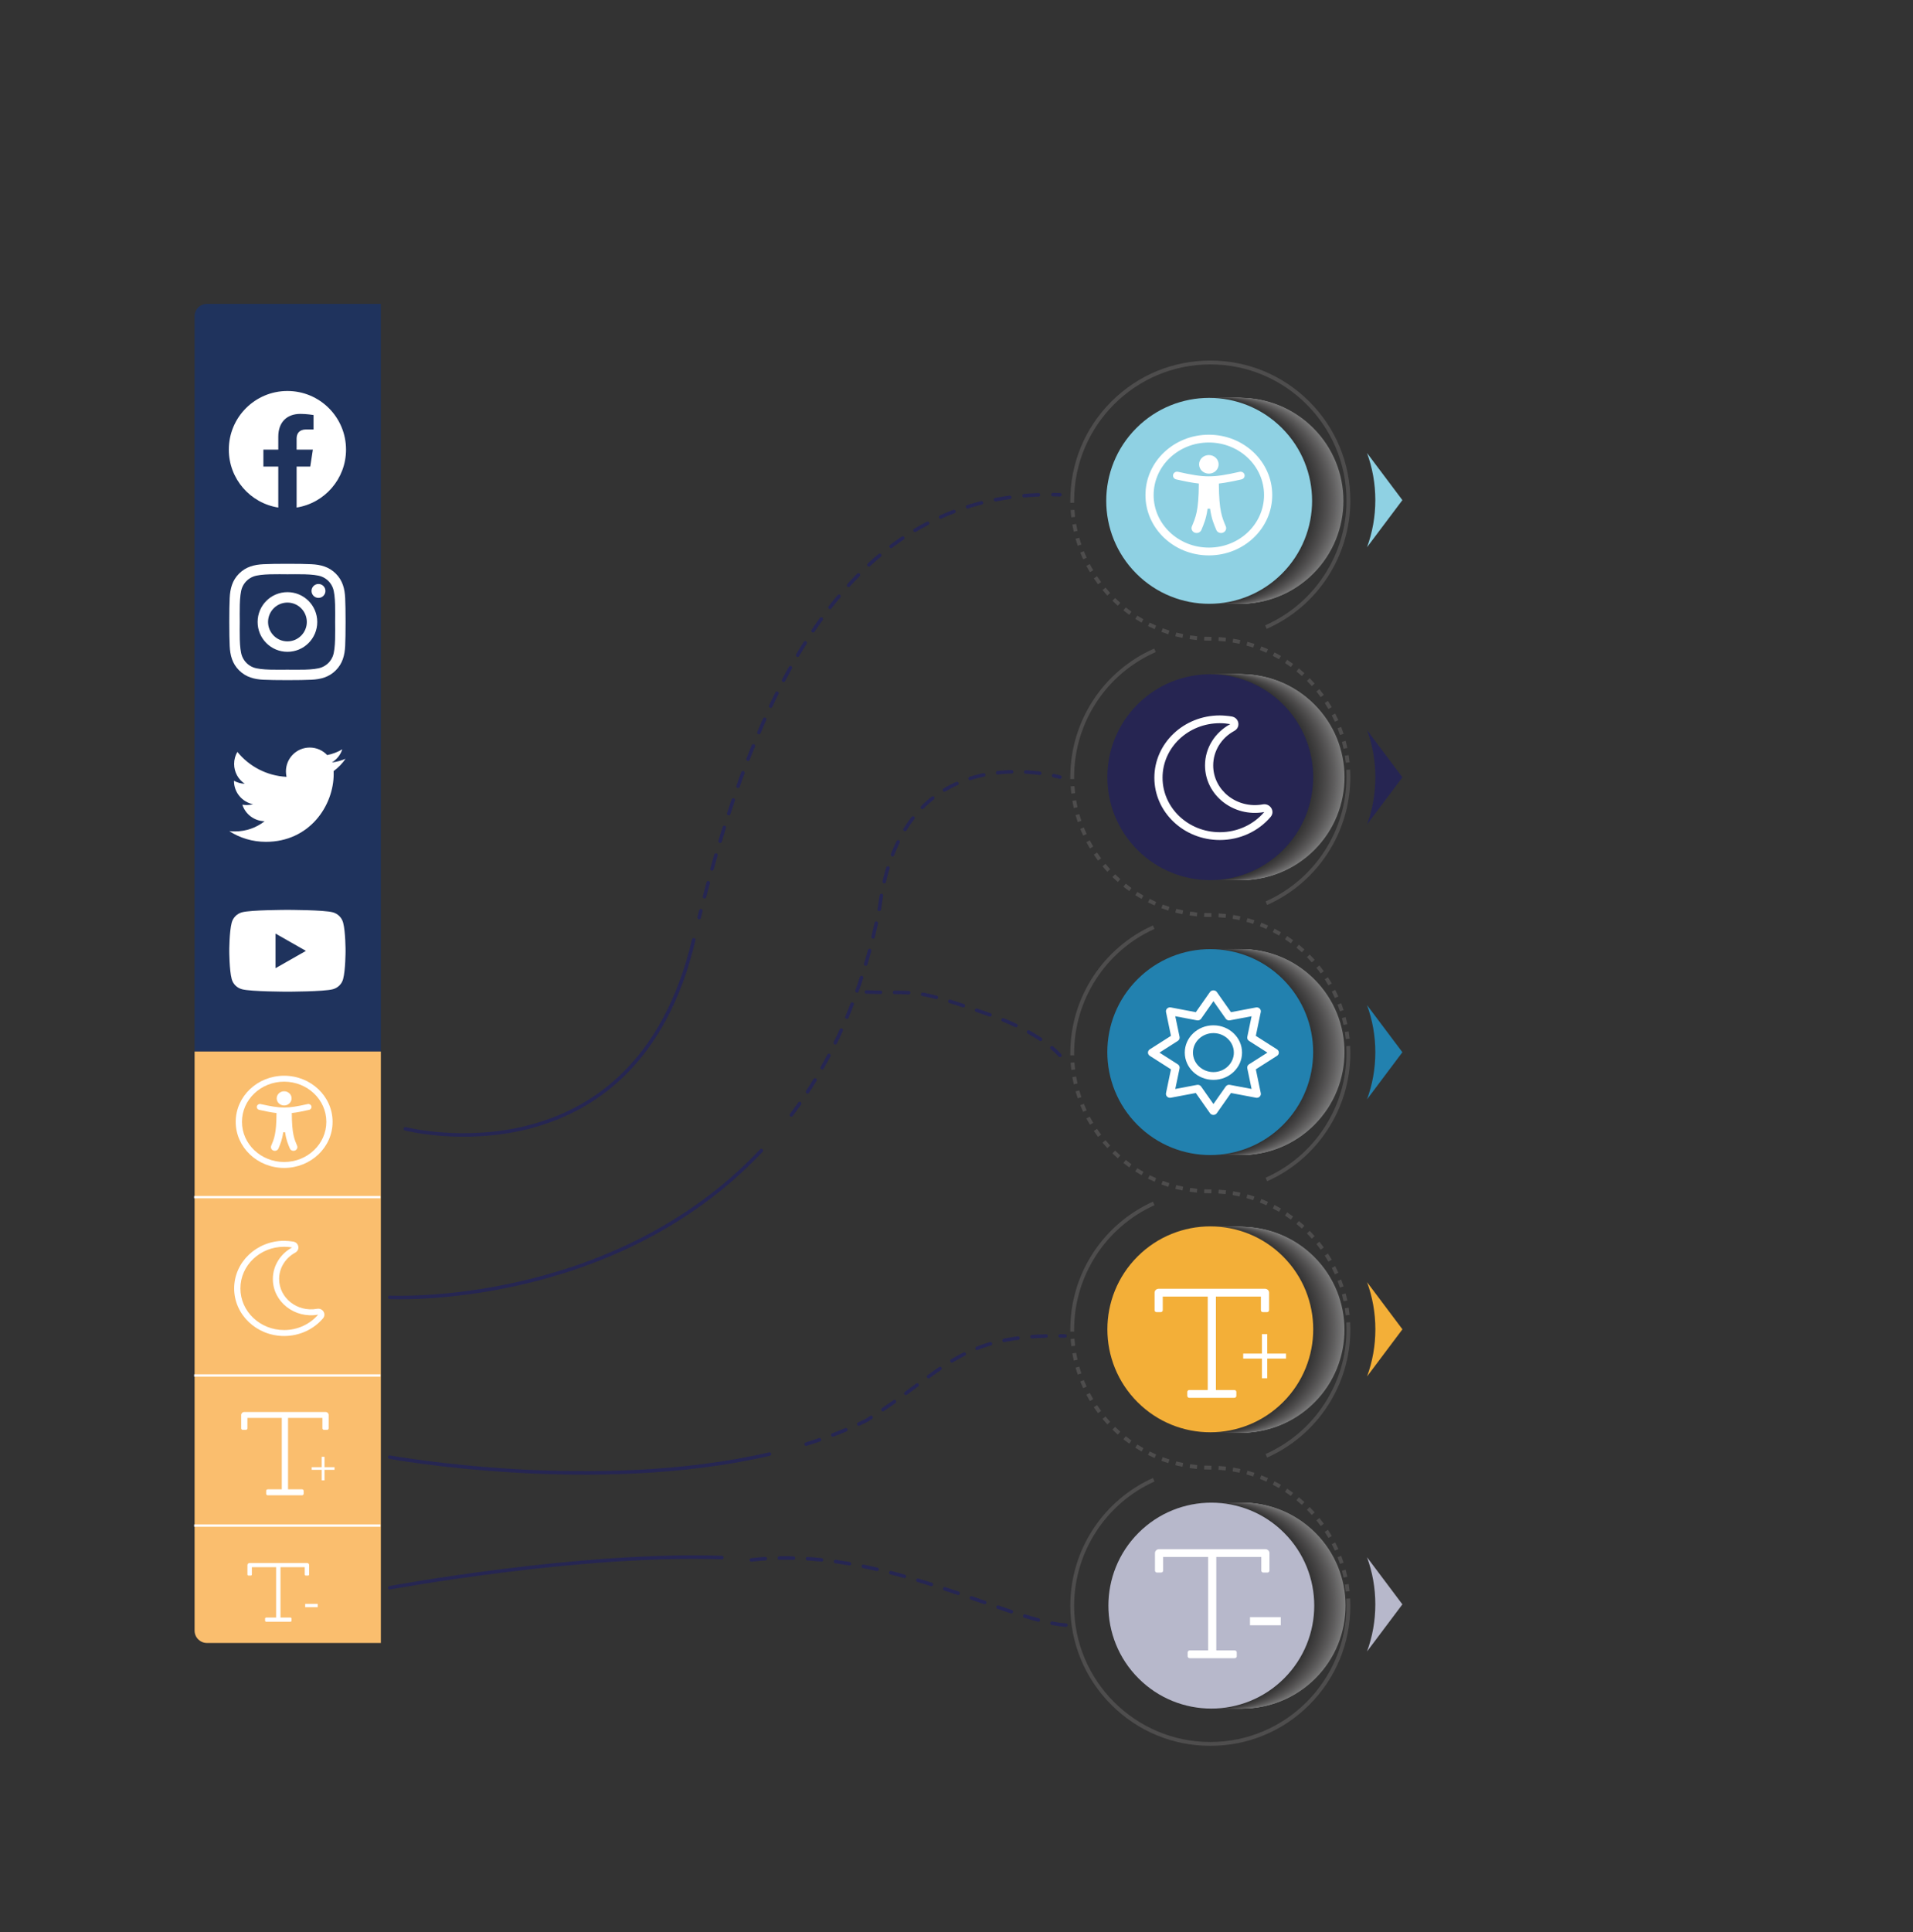 <?xml version="1.0" encoding="utf-8"?>
<!-- Generator: Adobe Illustrator 26.0.2, SVG Export Plug-In . SVG Version: 6.00 Build 0)  -->
<svg version="1.1" id="Capa_1" xmlns="http://www.w3.org/2000/svg" xmlns:xlink="http://www.w3.org/1999/xlink" x="0px" y="0px"
	 viewBox="0 0 1629.57 1645.35" style="enable-background:new 0 0 1629.57 1645.35;" xml:space="preserve">
<rect x="0" y="0" width="1629.57" height="1645.35" fill="#333333" stroke="none"/>
<style type="text/css">
	.st0{fill:#1F335D;}
	.st1{fill:#FABE6E;}
	.st2{fill:#FFFFFF;}
	.st3{fill:#4E4D4D;}
	.st4{opacity:0.35;}
	.st5{fill:#FAFAFA;}
	.st6{fill:#F5F4F5;}
	.st7{fill:#F0EFEF;}
	.st8{fill:#EBE9EA;}
	.st9{fill:#E6E4E5;}
	.st10{fill:#E0DFE0;}
	.st11{fill:#DBDADA;}
	.st12{fill:#D7D4D5;}
	.st13{fill:#D2CFD0;}
	.st14{fill:#CDCBCB;}
	.st15{fill:#C8C6C7;}
	.st16{fill:#C4C1C2;}
	.st17{fill:#BFBCBD;}
	.st18{fill:#BBB8B8;}
	.st19{fill:#B6B3B4;}
	.st20{fill:#B2AFAF;}
	.st21{fill:#AEAAAB;}
	.st22{fill:#A9A6A6;}
	.st23{fill:#A5A1A2;}
	.st24{fill:#A19D9E;}
	.st25{fill:#9C9999;}
	.st26{fill:#989495;}
	.st27{fill:#949091;}
	.st28{fill:#908C8D;}
	.st29{fill:#8C8888;}
	.st30{fill:#888484;}
	.st31{fill:#848081;}
	.st32{fill:#807C7D;}
	.st33{fill:#7C7879;}
	.st34{fill:#787575;}
	.st35{fill:#757171;}
	.st36{fill:#716D6E;}
	.st37{fill:#6D6A6A;}
	.st38{fill:#6A6667;}
	.st39{fill:#666363;}
	.st40{fill:#635F60;}
	.st41{fill:#5F5C5C;}
	.st42{fill:#5C5959;}
	.st43{fill:#595656;}
	.st44{fill:#555353;}
	.st45{fill:#524F50;}
	.st46{fill:#4F4C4D;}
	.st47{fill:#4C494A;}
	.st48{fill:#494747;}
	.st49{fill:#454444;}
	.st50{fill:#424141;}
	.st51{fill:#3F3E3E;}
	.st52{fill:#3D3C3C;}
	.st53{fill:#3A3939;}
	.st54{fill:#373636;}
	.st55{fill:#343434;}
	.st56{fill:#8FD1E3;}
	.st57{fill:#2281AF;}
	.st58{fill:#B7B8CB;}
	.st59{fill:#262552;}
	.st60{fill:#F3AF38;}
	.st61{fill:#36526B;}
	.st62{fill:none;stroke:#262652;stroke-width:3;stroke-linecap:round;stroke-linejoin:round;}
	.st63{fill:none;stroke:#262652;stroke-width:3;stroke-linecap:round;stroke-linejoin:round;stroke-dasharray:12.289,12.289;}
	.st64{fill:none;stroke:#262652;stroke-width:3;stroke-linecap:round;stroke-linejoin:round;stroke-miterlimit:10;}
	
		.st65{fill:none;stroke:#262652;stroke-width:3;stroke-linecap:round;stroke-linejoin:round;stroke-miterlimit:10;stroke-dasharray:12;}
</style>
<g>
	<g>
		<path class="st0" d="M324.43,895.43H165.76V269.29c0-5.8,4.7-10.5,10.5-10.5h148.17V895.43z"/>
	</g>
	<g>
		<path class="st1" d="M324.43,1399.08H176.26c-5.8,0-10.5-4.7-10.5-10.5V895.43h158.67V1399.08z"/>
	</g>
	<g>
		<path class="st2" d="M294.76,382.88c0-27.58-22.34-49.93-49.92-49.93s-49.92,22.35-49.92,49.93c0,24.93,18.26,45.58,42.13,49.33
			v-34.89h-12.68v-14.44h12.68v-11c0-12.51,7.45-19.43,18.86-19.43c5.46,0,11.18,0.97,11.18,0.97v12.28h-6.3
			c-6.2,0-8.13,3.85-8.13,7.8v9.37h13.85l-2.21,14.43h-11.63v34.9C276.5,428.46,294.76,407.8,294.76,382.88z"/>
		<path class="st2" d="M284.18,656.45c0.06,0.88,0.06,1.76,0.06,2.64c0,26.84-20.43,57.78-57.77,57.78
			c-11.5,0-22.19-3.33-31.17-9.12c1.63,0.19,3.21,0.25,4.9,0.25c9.49,0,18.23-3.21,25.21-8.67c-8.92-0.19-16.4-6.04-18.98-14.08
			c1.26,0.19,2.51,0.31,3.83,0.31c1.82,0,3.64-0.25,5.34-0.69c-9.3-1.89-16.28-10.06-16.28-19.76v-0.25
			c2.7,1.51,5.84,2.45,9.18,2.58c-5.47-3.65-9.05-9.87-9.05-16.91c0-3.77,1.01-7.23,2.76-10.25c9.99,12.32,25.01,20.38,41.86,21.25
			c-0.31-1.51-0.5-3.08-0.5-4.65c0-11.19,9.05-20.3,20.29-20.3c5.84,0,11.12,2.45,14.83,6.41c4.59-0.88,8.99-2.58,12.88-4.9
			c-1.51,4.72-4.71,8.67-8.92,11.19c4.09-0.44,8.04-1.57,11.69-3.14c-2.76,4.02-6.22,7.61-10.18,10.5L284.18,656.45z"/>
		<path class="st2" d="M244.85,504.25c-14.06,0-25.4,11.34-25.4,25.4c0,14.06,11.34,25.4,25.4,25.4c14.06,0,25.4-11.34,25.4-25.4
			C270.25,515.59,258.91,504.25,244.85,504.25z M244.85,546.17c-9.08,0-16.51-7.41-16.51-16.52c0-9.11,7.4-16.52,16.51-16.52
			s16.51,7.41,16.51,16.52C261.36,538.76,253.94,546.17,244.85,546.17L244.85,546.17z M277.21,503.21c0,3.29-2.65,5.93-5.92,5.93
			c-3.29,0-5.92-2.65-5.92-5.93c0-3.27,2.65-5.93,5.92-5.93S277.21,499.94,277.21,503.21z M294.03,509.22
			c-0.38-7.94-2.19-14.97-8-20.76c-5.79-5.79-12.82-7.61-20.75-8c-8.18-0.46-32.69-0.46-40.87,0c-7.91,0.38-14.94,2.19-20.75,7.98
			c-5.81,5.79-7.6,12.82-8,20.76c-0.46,8.18-0.46,32.7,0,40.88c0.38,7.94,2.19,14.97,8,20.76c5.81,5.79,12.82,7.61,20.75,8
			c8.18,0.46,32.69,0.46,40.87,0c7.93-0.38,14.96-2.19,20.75-8c5.79-5.79,7.6-12.82,8-20.76
			C294.49,541.9,294.49,517.4,294.03,509.22L294.03,509.22z M283.47,558.86c-1.72,4.33-5.06,7.67-9.42,9.42
			c-6.52,2.59-21.99,1.99-29.2,1.99s-22.7,0.57-29.2-1.99c-4.33-1.72-7.67-5.06-9.42-9.42c-2.59-6.52-1.99-22-1.99-29.21
			c0-7.21-0.57-22.71,1.99-29.21c1.72-4.33,5.06-7.67,9.42-9.42c6.52-2.59,21.99-1.99,29.2-1.99s22.7-0.57,29.2,1.99
			c4.33,1.72,7.67,5.06,9.42,9.42c2.59,6.52,1.99,22,1.99,29.21C285.45,536.86,286.05,552.36,283.47,558.86z"/>
		<path class="st2" d="M292.3,785.72c-1.14-4.29-4.5-7.67-8.76-8.82c-7.73-2.09-38.71-2.09-38.71-2.09s-30.98,0-38.7,2.08
			c-4.26,1.15-7.62,4.53-8.76,8.82c-2.07,7.78-2.07,24-2.07,24s0,16.23,2.07,24c1.14,4.29,4.5,7.53,8.76,8.68
			c7.72,2.08,38.7,2.08,38.7,2.08s30.98,0,38.7-2.08c4.26-1.15,7.62-4.38,8.76-8.68c2.07-7.78,2.07-24,2.07-24
			S294.37,793.5,292.3,785.72L292.3,785.72z M234.72,824.46v-29.46l25.88,14.73L234.72,824.46L234.72,824.46z"/>
	</g>
	<rect x="165.38" y="1170.33" class="st2" width="158.67" height="1.96"/>
	<rect x="165.38" y="1018.46" class="st2" width="158.67" height="1.96"/>
	<rect x="165.38" y="1298.15" class="st2" width="158.67" height="1.96"/>
	<g>
		<g>
			<path class="st2" d="M263.35,1340.8c0,0.49-0.42,0.89-0.94,0.89h-1.88c-0.52,0-0.94-0.4-0.94-0.89v-6.25h-20.65v42.89h8.45
				c0.52,0,0.94,0.4,0.94,0.89v1.79c0,0.49-0.42,0.89-0.94,0.89h-20.65c-0.52,0-0.94-0.4-0.94-0.89v-1.79
				c0-0.49,0.42-0.89,0.94-0.89h8.45v-42.89h-20.65v6.25c0,0.49-0.42,0.89-0.94,0.89h-1.88c-0.52,0-0.94-0.4-0.94-0.89v-8.04
				c0-0.99,0.84-1.79,1.88-1.79h48.82c1.04,0,1.88,0.8,1.88,1.79V1340.8z"/>
		</g>
		<g>
			<path class="st2" d="M270.65,1365.81v2.81h-10.69v-2.81H270.65z"/>
		</g>
	</g>
	<g>
		<g>
			<path class="st2" d="M279.96,1216.33c0,0.7-0.6,1.27-1.33,1.27h-2.66c-0.73,0-1.33-0.57-1.33-1.27v-8.87h-29.28v60.8h11.98
				c0.73,0,1.33,0.57,1.33,1.27v2.53c0,0.7-0.6,1.27-1.33,1.27h-29.28c-0.73,0-1.33-0.57-1.33-1.27v-2.53c0-0.7,0.6-1.27,1.33-1.27
				h11.98v-60.8h-29.28v8.87c0,0.7-0.6,1.27-1.33,1.27h-2.66c-0.73,0-1.33-0.57-1.33-1.27v-11.4c0-1.4,1.19-2.53,2.66-2.53h69.21
				c1.47,0,2.66,1.13,2.66,2.53V1216.33z"/>
		</g>
		<g>
			<path class="st2" d="M276.44,1240.54v8.85h8.51v2.26h-8.51v8.93h-2.41v-8.93h-8.51v-2.26h8.51v-8.85H276.44z"/>
		</g>
	</g>
	<g>
		<g>
			<path class="st2" d="M275.14,1122.68c-7.95,9.32-19.95,15.01-33.08,15.01c-23.53,0-42.59-18.15-42.59-40.53
				c0-22.4,19.08-40.53,42.59-40.53c2.16,0,5.65,0.3,7.78,0.68c4.88,0.86,5.96,7.06,1.67,9.39c-8.49,4.6-13.74,13.14-13.74,22.46
				c0,16.2,15.48,28.4,32.25,25.36C274.85,1113.63,278.27,1119.01,275.14,1122.68z M271,1119.49c-20,3.62-38.57-10.93-38.57-30.34
				c0-11.51,6.62-21.55,16.43-26.86c-2.21-0.39-4.48-0.59-6.81-0.59c-20.58,0-37.27,15.88-37.27,35.46s16.68,35.46,37.27,35.46
				C253.74,1132.62,264.17,1127.5,271,1119.49z"/>
		</g>
	</g>
	<g>
		<g>
			<path class="st2" d="M283.31,955.31c0,21.69-18.47,39.26-41.26,39.26s-41.26-17.58-41.26-39.26s18.47-39.26,41.26-39.26
				S283.31,933.62,283.31,955.31z M277.99,955.31c0-18.99-16.19-34.2-35.94-34.2c-19.96,0-35.94,15.41-35.94,34.2
				c0,18.99,16.19,34.2,35.94,34.2C262.01,989.5,277.99,974.09,277.99,955.31z M263.32,945.11c-5.16,1.16-9.97,2.18-14.75,2.71
				c0.09,18.18,2.19,22.16,4.53,27.87c0.67,1.63-0.18,3.47-1.89,4.1c-1.71,0.64-3.64-0.17-4.31-1.8c-1.55-3.78-3.09-7.06-4.04-13.82
				h-1.61c-0.95,6.77-2.49,10.06-4.04,13.82c-0.67,1.63-2.6,2.43-4.31,1.8c-1.71-0.64-2.56-2.47-1.89-4.1
				c2.35-5.71,4.45-9.7,4.53-27.87c-4.78-0.53-9.6-1.55-14.75-2.71c-1.43-0.32-2.32-1.69-1.98-3.05s1.77-2.21,3.2-1.88
				c17.51,3.93,22.54,3.94,40.08,0c1.43-0.32,2.86,0.52,3.2,1.88S264.75,944.78,263.32,945.11z M242.05,929.28
				c3.51,0,6.35,2.71,6.35,6.05s-2.85,6.05-6.35,6.05s-6.35-2.71-6.35-6.05S238.54,929.28,242.05,929.28z"/>
		</g>
	</g>
</g>
<g>
	<g>
		<path class="st3" d="M1147,426.31c0-63.96-52.04-116-116-116c-63.96,0-116,52.04-116,116c0,0.6,0,1.21,0.01,1.81l-3.27,0.05
			c-0.01-0.62-0.01-1.24-0.01-1.86l1.64,0h-1.64c0-31.86,12.41-61.81,34.93-84.34c22.53-22.53,52.48-34.93,84.34-34.93
			c31.86,0,61.81,12.41,84.34,34.93c22.53,22.53,34.93,52.48,34.93,84.34c0,47.29-27.97,90.16-71.27,109.22l-1.32-2.99
			C1119.8,514,1147,472.31,1147,426.31z"/>
		<path class="st3" d="M1073.23,553.51l1.19-3.05c1.92,0.75,3.84,1.56,5.72,2.41l-1.35,2.98
			C1076.96,555.03,1075.09,554.24,1073.23,553.51z"/>
		<path class="st3" d="M1085.71,555.58c1.83,0.95,3.66,1.95,5.44,2.99l-1.65,2.82c-1.73-1.01-3.51-1.99-5.29-2.91L1085.71,555.58z"
			/>
		<path class="st3" d="M1096.42,561.85c1.72,1.13,3.44,2.33,5.1,3.54l-1.94,2.64c-1.61-1.19-3.28-2.34-4.96-3.45L1096.42,561.85z"/>
		<path class="st3" d="M1061.76,549.71l0.86-3.15c1.99,0.55,3.99,1.15,5.95,1.8l-1.03,3.1
			C1065.64,550.83,1063.69,550.24,1061.76,549.71z"/>
		<path class="st3" d="M1049.96,547.13l0.53-3.23c2.04,0.33,4.09,0.73,6.1,1.17l-0.7,3.19
			C1053.93,547.84,1051.94,547.45,1049.96,547.13z"/>
		<path class="st3" d="M1146.28,630.87c0.53,2,1.01,4.03,1.44,6.05l-3.2,0.67c-0.41-1.96-0.88-3.94-1.4-5.88L1146.28,630.87z"/>
		<path class="st3" d="M1142.46,619.03c0.74,1.93,1.43,3.91,2.07,5.87l-3.11,1.01c-0.62-1.91-1.29-3.84-2.01-5.71L1142.46,619.03z"
			/>
		<path class="st3" d="M1137.41,607.65c0.94,1.84,1.84,3.74,2.67,5.62l-2.99,1.33c-0.81-1.83-1.69-3.67-2.6-5.47L1137.41,607.65z"/>
		<path class="st3" d="M1037.95,545.79l0.19-3.26c2.06,0.12,4.14,0.3,6.19,0.53l-0.36,3.25
			C1041.98,546.08,1039.95,545.91,1037.95,545.79z"/>
		<path class="st3" d="M1115.63,577.54c1.45,1.46,2.89,2.98,4.26,4.52l-2.44,2.18c-1.34-1.5-2.73-2.98-4.15-4.4L1115.63,577.54z"/>
		<path class="st3" d="M1106.43,569.19c1.6,1.3,3.18,2.67,4.71,4.05l-2.2,2.42c-1.49-1.35-3.03-2.68-4.58-3.94L1106.43,569.19z"/>
		<path class="st3" d="M1131.21,596.87c1.12,1.74,2.21,3.52,3.24,5.31l-2.83,1.63c-1-1.74-2.06-3.47-3.15-5.16L1131.21,596.87z"/>
		<path class="st3" d="M1123.92,586.8c1.29,1.61,2.56,3.27,3.77,4.94l-2.65,1.92c-1.18-1.63-2.41-3.24-3.67-4.81L1123.92,586.8z"/>
		<path class="st3" d="M914.68,452.81c-0.46-2.01-0.86-4.06-1.22-6.09l3.22-0.56c0.34,1.98,0.74,3.97,1.18,5.93L914.68,452.81z"/>
		<path class="st3" d="M943.28,507.14c-1.4-1.52-2.77-3.09-4.09-4.67l2.52-2.09c1.28,1.54,2.62,3.07,3.98,4.55L943.28,507.14z"/>
		<path class="st3" d="M952.17,515.82c-1.55-1.36-3.08-2.78-4.55-4.23l2.29-2.34c1.44,1.4,2.93,2.79,4.43,4.11L952.17,515.82z"/>
		<path class="st3" d="M935.35,497.58c-1.23-1.65-2.44-3.36-3.58-5.07l2.72-1.82c1.11,1.66,2.29,3.32,3.49,4.93L935.35,497.58z"/>
		<path class="st3" d="M961.91,523.55c-1.68-1.2-3.35-2.46-4.97-3.74l2.03-2.56c1.57,1.25,3.2,2.47,4.83,3.63L961.91,523.55z"/>
		<path class="st3" d="M928.45,487.26c-1.05-1.77-2.08-3.59-3.04-5.41l2.89-1.52c0.93,1.77,1.93,3.54,2.95,5.26L928.45,487.26z"/>
		<path class="st3" d="M984.84,532.77l-1.3,3c-1.89-0.82-3.79-1.71-5.64-2.63l1.46-2.93C981.15,531.11,983,531.97,984.84,532.77z"/>
		<path class="st3" d="M972.4,530.22c-1.8-1.02-3.59-2.09-5.33-3.2l1.76-2.76c1.69,1.08,3.44,2.12,5.19,3.11L972.4,530.22z"/>
		<path class="st3" d="M1031,545.59c-1.75,0-3.53-0.04-5.28-0.11l0.14-3.27c1.7,0.07,3.43,0.11,5.14,0.11c0.31,0,0.62,0,0.93,0
			l-0.03,3.27C1031.6,545.59,1031.3,545.59,1031,545.59z"/>
		<path class="st3" d="M1001.18,541.83l0.82-3.17c1.94,0.5,3.92,0.95,5.89,1.35l-0.65,3.2
			C1005.21,542.81,1003.17,542.34,1001.18,541.83z"/>
		<path class="st3" d="M989.31,538.1l1.14-3.06c1.88,0.7,3.81,1.36,5.73,1.97l-0.98,3.12C993.23,539.5,991.25,538.82,989.31,538.1z"
			/>
		<path class="st3" d="M1013.35,544.29l0.48-3.23c1.98,0.29,4,0.54,6,0.73l-0.31,3.26C1017.47,544.85,1015.39,544.59,1013.35,544.29
			z"/>
		<path class="st3" d="M918.06,464.76c-0.66-1.95-1.29-3.95-1.85-5.93l3.15-0.89c0.55,1.93,1.15,3.87,1.8,5.77L918.06,464.76z"/>
		<path class="st3" d="M922.67,476.29c-0.86-1.87-1.69-3.78-2.45-5.7l3.04-1.21c0.74,1.86,1.55,3.72,2.39,5.54L922.67,476.29z"/>
		<path class="st3" d="M1148.84,643.02c0.32,2.03,0.59,4.11,0.8,6.16l-3.25,0.34c-0.21-2-0.47-4.02-0.78-5.99L1148.84,643.02z"/>
		<path class="st3" d="M912.57,440.56c-0.24-2.04-0.44-4.13-0.57-6.19l3.26-0.22c0.13,2,0.32,4.03,0.56,6.02L912.57,440.56z"/>
		<path class="st3" d="M1147,661.59c0-2.01-0.05-4.04-0.15-6.04l3.27-0.17c0.11,2.05,0.16,4.14,0.16,6.21
			c0,47.1-27.82,89.9-70.86,109.04l-1.33-2.99C1119.95,749.03,1147,707.4,1147,661.59z"/>
		<path class="st3" d="M915,661.59c0,0.6,0.01,1.21,0.01,1.81l-3.27,0.05c-0.01-0.62-0.01-1.24-0.01-1.86l1.64,0h-1.64
			c0-47.39,28.06-90.3,71.48-109.31l1.31,3C942.29,573.76,915,615.5,915,661.59z"/>
		<path class="st3" d="M1001.18,777.1l0.82-3.17c1.94,0.5,3.92,0.95,5.89,1.35l-0.65,3.2
			C1005.21,778.09,1003.17,777.62,1001.18,777.1z"/>
		<path class="st3" d="M989.31,773.37l1.14-3.06c1.88,0.7,3.81,1.36,5.73,1.97l-0.98,3.12C993.23,774.78,991.25,774.1,989.31,773.37
			z"/>
		<path class="st3" d="M912.57,675.84c-0.24-2.04-0.44-4.13-0.57-6.19l3.26-0.22c0.13,2,0.32,4.03,0.56,6.02L912.57,675.84z"/>
		<path class="st3" d="M1013.35,779.57l0.48-3.23c1.98,0.29,4,0.54,6,0.73l-0.31,3.26C1017.47,780.12,1015.39,779.87,1013.35,779.57
			z"/>
		<path class="st3" d="M1037.95,781.07l0.19-3.26c2.06,0.12,4.14,0.3,6.19,0.53l-0.36,3.25
			C1041.98,781.36,1039.95,781.19,1037.95,781.07z"/>
		<path class="st3" d="M1031,780.86c-1.75,0-3.53-0.04-5.28-0.11l0.14-3.27c1.7,0.07,3.43,0.11,5.14,0.11c0.31,0,0.62,0,0.93,0
			l-0.03,3.27C1031.6,780.87,1031.3,780.86,1031,780.86z"/>
		<path class="st3" d="M1049.96,782.4l0.53-3.23c2.04,0.33,4.09,0.73,6.1,1.17l-0.7,3.19
			C1053.93,783.11,1051.94,782.73,1049.96,782.4z"/>
		<path class="st3" d="M984.84,768.05l-1.3,3c-1.89-0.82-3.79-1.71-5.64-2.63l1.46-2.93C981.15,766.39,983,767.25,984.84,768.05z"/>
		<path class="st3" d="M914.68,688.08c-0.46-2.01-0.86-4.06-1.22-6.09l3.22-0.56c0.34,1.98,0.74,3.97,1.18,5.93L914.68,688.08z"/>
		<path class="st3" d="M961.91,758.82c-1.68-1.2-3.35-2.45-4.97-3.74l2.03-2.56c1.57,1.25,3.2,2.47,4.83,3.63L961.91,758.82z"/>
		<path class="st3" d="M943.28,742.41c-1.4-1.52-2.77-3.09-4.09-4.67l2.52-2.09c1.28,1.54,2.62,3.07,3.98,4.55L943.28,742.41z"/>
		<path class="st3" d="M1061.76,784.99l0.87-3.15c1.99,0.55,3.99,1.15,5.95,1.8l-1.03,3.1
			C1065.64,786.11,1063.69,785.52,1061.76,784.99z"/>
		<path class="st3" d="M952.17,751.1c-1.55-1.36-3.08-2.79-4.55-4.23l2.29-2.34c1.44,1.4,2.93,2.79,4.43,4.11L952.17,751.1z"/>
		<path class="st3" d="M918.06,700.04c-0.66-1.95-1.29-3.95-1.85-5.93l3.15-0.89c0.55,1.93,1.15,3.87,1.8,5.77L918.06,700.04z"/>
		<path class="st3" d="M922.67,711.56c-0.86-1.87-1.69-3.78-2.45-5.7l3.04-1.21c0.74,1.86,1.55,3.72,2.39,5.54L922.67,711.56z"/>
		<path class="st3" d="M935.35,732.86c-1.23-1.65-2.44-3.36-3.58-5.07l2.72-1.82c1.11,1.66,2.29,3.32,3.49,4.93L935.35,732.86z"/>
		<path class="st3" d="M928.45,722.54c-1.05-1.77-2.08-3.59-3.04-5.41l2.89-1.52c0.93,1.77,1.93,3.54,2.95,5.26L928.45,722.54z"/>
		<path class="st3" d="M972.4,765.5c-1.8-1.02-3.59-2.09-5.33-3.2l1.76-2.76c1.69,1.08,3.44,2.12,5.19,3.11L972.4,765.5z"/>
		<path class="st3" d="M1142.46,854.31c0.74,1.93,1.43,3.91,2.07,5.87l-3.11,1.01c-0.62-1.91-1.29-3.84-2.01-5.71L1142.46,854.31z"
			/>
		<path class="st3" d="M1137.41,842.93c0.94,1.84,1.83,3.73,2.67,5.62l-2.99,1.33c-0.81-1.83-1.69-3.67-2.6-5.47L1137.41,842.93z"/>
		<path class="st3" d="M1148.84,878.3c0.32,2.03,0.59,4.11,0.8,6.16l-3.25,0.34c-0.21-2-0.47-4.02-0.78-5.99L1148.84,878.3z"/>
		<path class="st3" d="M1073.23,788.79l1.19-3.05c1.92,0.75,3.84,1.56,5.72,2.41l-1.35,2.98
			C1076.96,790.3,1075.09,789.52,1073.23,788.79z"/>
		<path class="st3" d="M1131.21,832.15c1.12,1.73,2.21,3.52,3.24,5.31l-2.83,1.63c-1-1.74-2.06-3.48-3.15-5.16L1131.21,832.15z"/>
		<path class="st3" d="M1146.28,866.14c0.53,2,1.01,4.03,1.44,6.04l-3.2,0.67c-0.41-1.96-0.88-3.94-1.4-5.88L1146.28,866.14z"/>
		<path class="st3" d="M1085.71,790.86c1.83,0.95,3.66,1.95,5.44,2.99l-1.65,2.82c-1.73-1.01-3.51-1.99-5.29-2.91L1085.71,790.86z"
			/>
		<path class="st3" d="M1096.42,797.12c1.72,1.13,3.44,2.33,5.1,3.54l-1.94,2.64c-1.61-1.19-3.28-2.34-4.96-3.45L1096.42,797.12z"/>
		<path class="st3" d="M1115.63,812.82c1.45,1.46,2.89,2.98,4.26,4.52l-2.44,2.18c-1.34-1.5-2.73-2.98-4.15-4.4L1115.63,812.82z"/>
		<path class="st3" d="M1106.43,804.47c1.6,1.3,3.18,2.67,4.71,4.05l-2.2,2.42c-1.49-1.35-3.03-2.68-4.58-3.94L1106.43,804.47z"/>
		<path class="st3" d="M1123.92,822.08c1.29,1.61,2.57,3.27,3.77,4.94l-2.65,1.92c-1.18-1.63-2.41-3.24-3.67-4.81L1123.92,822.08z"
			/>
		<path class="st3" d="M1147,896.87c0-2.01-0.05-4.04-0.15-6.04l3.27-0.17c0.11,2.05,0.16,4.14,0.16,6.21
			c0,47.1-27.82,89.9-70.87,109.04l-1.33-2.99C1119.95,984.3,1147,942.68,1147,896.87z"/>
		<path class="st3" d="M915,896.87c0,0.6,0.01,1.21,0.01,1.81l-3.27,0.05c-0.01-0.62-0.01-1.24-0.01-1.85l1.64,0h-1.64
			c0-23.43,6.79-46.1,19.63-65.58c12.52-18.98,30.07-33.94,50.74-43.24l1.34,2.98C941.86,809.74,915,851.28,915,896.87z"/>
		<path class="st3" d="M1013.35,1014.84l0.48-3.23c1.98,0.29,4,0.54,6,0.73l-0.31,3.25
			C1017.47,1015.4,1015.39,1015.15,1013.35,1014.84z"/>
		<path class="st3" d="M935.35,968.14c-1.23-1.65-2.44-3.36-3.58-5.07l2.72-1.82c1.11,1.66,2.29,3.32,3.49,4.93L935.35,968.14z"/>
		<path class="st3" d="M1031,1016.14c-1.76,0-3.54-0.04-5.28-0.11l0.14-3.27c1.7,0.07,3.43,0.11,5.14,0.11c0.31,0,0.62,0,0.93,0
			l-0.03,3.27C1031.6,1016.14,1031.3,1016.14,1031,1016.14z"/>
		<path class="st3" d="M1001.18,1012.38l0.81-3.17c1.95,0.5,3.93,0.96,5.89,1.35l-0.65,3.21
			C1005.21,1013.36,1003.18,1012.9,1001.18,1012.38z"/>
		<path class="st3" d="M989.31,1008.65l1.14-3.06c1.88,0.7,3.81,1.36,5.73,1.97l-0.98,3.12
			C993.23,1010.05,991.25,1009.37,989.31,1008.65z"/>
		<path class="st3" d="M918.06,935.32c-0.66-1.95-1.29-3.95-1.85-5.93l3.15-0.89c0.55,1.93,1.15,3.87,1.8,5.77L918.06,935.32z"/>
		<path class="st3" d="M914.68,923.36c-0.46-2.01-0.86-4.06-1.22-6.09l3.22-0.56c0.34,1.98,0.74,3.97,1.18,5.93L914.68,923.36z"/>
		<path class="st3" d="M922.67,946.84c-0.86-1.87-1.69-3.79-2.45-5.7l3.04-1.21c0.74,1.86,1.55,3.72,2.39,5.54L922.67,946.84z"/>
		<path class="st3" d="M928.45,957.82c-1.05-1.77-2.08-3.59-3.04-5.41l2.89-1.52c0.93,1.77,1.93,3.54,2.95,5.26L928.45,957.82z"/>
		<path class="st3" d="M1037.95,1016.35l0.19-3.26c2.06,0.12,4.14,0.3,6.19,0.53l-0.36,3.25
			C1041.98,1016.64,1039.95,1016.46,1037.95,1016.35z"/>
		<path class="st3" d="M912.57,911.12c-0.24-2.04-0.44-4.13-0.57-6.19l3.26-0.22c0.13,2,0.32,4.03,0.56,6.02L912.57,911.12z"/>
		<path class="st3" d="M1073.23,1024.07l1.19-3.05c1.91,0.75,3.84,1.56,5.71,2.41l-1.35,2.98
			C1076.96,1025.58,1075.09,1024.79,1073.23,1024.07z"/>
		<path class="st3" d="M1061.76,1020.26l0.87-3.15c1.99,0.55,3.99,1.15,5.95,1.8l-1.03,3.1
			C1065.64,1021.38,1063.69,1020.79,1061.76,1020.26z"/>
		<path class="st3" d="M1049.96,1017.68l0.53-3.23c2.03,0.33,4.09,0.73,6.1,1.17l-0.7,3.19
			C1053.93,1018.39,1051.93,1018.01,1049.96,1017.68z"/>
		<path class="st3" d="M943.28,977.69c-1.4-1.51-2.77-3.09-4.09-4.67l2.52-2.09c1.28,1.54,2.62,3.07,3.98,4.55L943.28,977.69z"/>
		<path class="st3" d="M1148.84,1113.58c0.32,2.03,0.59,4.11,0.8,6.16l-3.25,0.34c-0.21-2-0.47-4.02-0.78-5.99L1148.84,1113.58z"/>
		<path class="st3" d="M1146.28,1101.42c0.53,1.99,1.01,4.03,1.44,6.04l-3.2,0.67c-0.41-1.96-0.88-3.94-1.4-5.88L1146.28,1101.42z"
			/>
		<path class="st3" d="M961.91,994.1c-1.68-1.19-3.35-2.45-4.97-3.74l2.03-2.56c1.57,1.25,3.2,2.47,4.83,3.63L961.91,994.1z"/>
		<path class="st3" d="M1142.46,1089.58c0.74,1.93,1.43,3.91,2.07,5.87l-3.11,1.01c-0.62-1.91-1.29-3.84-2.01-5.71L1142.46,1089.58z
			"/>
		<path class="st3" d="M952.17,986.38c-1.55-1.37-3.08-2.79-4.55-4.23l2.29-2.34c1.43,1.4,2.92,2.78,4.43,4.11L952.17,986.38z"/>
		<path class="st3" d="M1131.21,1067.43c1.12,1.73,2.21,3.52,3.24,5.31l-2.83,1.63c-1-1.74-2.06-3.48-3.15-5.16L1131.21,1067.43z"/>
		<path class="st3" d="M1137.41,1078.21c0.94,1.84,1.83,3.73,2.67,5.62l-2.99,1.33c-0.81-1.83-1.69-3.67-2.6-5.47L1137.41,1078.21z"
			/>
		<path class="st3" d="M1115.63,1048.1c1.45,1.46,2.89,2.98,4.26,4.52l-2.44,2.18c-1.34-1.49-2.73-2.97-4.15-4.4L1115.63,1048.1z"/>
		<path class="st3" d="M1096.42,1032.4c1.72,1.13,3.44,2.33,5.1,3.54l-1.94,2.64c-1.61-1.18-3.28-2.34-4.96-3.45L1096.42,1032.4z"/>
		<path class="st3" d="M1106.43,1039.75c1.6,1.3,3.18,2.67,4.71,4.05l-2.2,2.42c-1.49-1.35-3.03-2.67-4.58-3.94L1106.43,1039.75z"/>
		<path class="st3" d="M972.4,1000.78c-1.8-1.02-3.59-2.09-5.33-3.2l1.76-2.76c1.69,1.08,3.44,2.13,5.19,3.11L972.4,1000.78z"/>
		<path class="st3" d="M1123.92,1057.35c1.29,1.6,2.56,3.27,3.77,4.94l-2.65,1.92c-1.18-1.63-2.41-3.25-3.67-4.81L1123.92,1057.35z"
			/>
		<path class="st3" d="M1085.71,1026.13c1.82,0.94,3.65,1.95,5.44,2.99l-1.65,2.82c-1.73-1.01-3.51-1.99-5.29-2.91L1085.71,1026.13z
			"/>
		<path class="st3" d="M984.84,1003.32l-1.3,3c-1.89-0.82-3.79-1.71-5.64-2.63l1.46-2.93C981.15,1001.66,983,1002.52,984.84,1003.32
			z"/>
		<path class="st3" d="M1147,1132.14c0-2.01-0.05-4.04-0.15-6.04l3.27-0.17c0.11,2.05,0.16,4.14,0.16,6.21
			c0,47.1-27.82,89.9-70.86,109.04l-1.33-2.99C1119.95,1219.58,1147,1177.95,1147,1132.14z"/>
		<path class="st3" d="M915,1132.14c0,0.6,0,1.21,0.01,1.81l-3.27,0.05c-0.01-0.62-0.01-1.24-0.01-1.86l1.64,0h-1.64
			c0-23.43,6.79-46.1,19.63-65.58c12.52-18.98,30.07-33.94,50.74-43.24l1.34,2.98C941.86,1045.02,915,1086.56,915,1132.14z"/>
		<path class="st3" d="M946.66,1451.76c-22.53-22.53-34.93-52.48-34.93-84.34c0-23.43,6.79-46.1,19.63-65.58
			c12.52-18.98,30.07-33.94,50.74-43.24l1.34,2.98c-41.58,18.71-68.45,60.26-68.45,105.84c0,63.96,52.04,116,116,116
			c63.96,0,116-52.04,116-116c0-2.01-0.05-4.04-0.15-6.04l3.27-0.17c0.11,2.05,0.16,4.14,0.16,6.21c0,31.86-12.41,61.81-34.93,84.34
			c-22.53,22.53-52.48,34.93-84.34,34.93C999.14,1486.69,969.19,1474.29,946.66,1451.76z"/>
		<path class="st3" d="M912.57,1146.39c-0.24-2.04-0.44-4.13-0.57-6.19l3.26-0.22c0.13,2,0.32,4.03,0.56,6.02L912.57,1146.39z"/>
		<path class="st3" d="M935.35,1203.41c-1.23-1.65-2.44-3.36-3.58-5.07l2.72-1.82c1.11,1.66,2.29,3.32,3.49,4.93L935.35,1203.41z"/>
		<path class="st3" d="M922.67,1182.12c-0.86-1.87-1.69-3.79-2.45-5.7l3.04-1.21c0.74,1.86,1.55,3.72,2.39,5.54L922.67,1182.12z"/>
		<path class="st3" d="M918.06,1170.59c-0.66-1.95-1.29-3.95-1.85-5.93l3.15-0.89c0.55,1.93,1.15,3.87,1.8,5.77L918.06,1170.59z"/>
		<path class="st3" d="M914.68,1158.64c-0.46-2.01-0.86-4.06-1.22-6.09l3.22-0.56c0.34,1.98,0.74,3.97,1.18,5.93L914.68,1158.64z"/>
		<path class="st3" d="M928.45,1193.09c-1.05-1.77-2.08-3.59-3.04-5.41l2.89-1.52c0.93,1.77,1.93,3.54,2.95,5.26L928.45,1193.09z"/>
		<path class="st3" d="M943.28,1212.97c-1.4-1.51-2.77-3.09-4.09-4.67l2.52-2.09c1.28,1.54,2.62,3.07,3.98,4.55L943.28,1212.97z"/>
		<path class="st3" d="M972.4,1236.05c-1.8-1.02-3.59-2.09-5.33-3.2l1.76-2.76c1.69,1.08,3.44,2.13,5.19,3.11L972.4,1236.05z"/>
		<path class="st3" d="M984.84,1238.6l-1.3,3c-1.89-0.82-3.79-1.71-5.64-2.63l1.46-2.93C981.15,1236.94,983,1237.8,984.84,1238.6z"
			/>
		<path class="st3" d="M961.91,1229.38c-1.68-1.19-3.35-2.45-4.97-3.74l2.03-2.56c1.57,1.25,3.2,2.47,4.83,3.63L961.91,1229.38z"/>
		<path class="st3" d="M952.17,1221.65c-1.55-1.37-3.08-2.79-4.55-4.23l2.29-2.34c1.43,1.4,2.92,2.79,4.43,4.11L952.17,1221.65z"/>
		<path class="st3" d="M989.31,1243.93l1.14-3.06c1.88,0.7,3.81,1.36,5.73,1.97l-0.98,3.12
			C993.23,1245.33,991.25,1244.65,989.31,1243.93z"/>
		<path class="st3" d="M1131.21,1302.7c1.12,1.73,2.21,3.52,3.24,5.31l-2.83,1.63c-1-1.74-2.06-3.48-3.15-5.16L1131.21,1302.7z"/>
		<path class="st3" d="M1123.92,1292.63c1.29,1.6,2.56,3.27,3.77,4.94l-2.65,1.92c-1.18-1.63-2.41-3.25-3.67-4.81L1123.92,1292.63z"
			/>
		<path class="st3" d="M1137.41,1313.48c0.94,1.84,1.83,3.73,2.67,5.62l-2.99,1.33c-0.81-1.83-1.69-3.67-2.6-5.47L1137.41,1313.48z"
			/>
		<path class="st3" d="M1115.63,1283.37c1.45,1.46,2.89,2.98,4.26,4.52l-2.44,2.18c-1.34-1.49-2.73-2.97-4.15-4.4L1115.63,1283.37z"
			/>
		<path class="st3" d="M1142.46,1324.86c0.74,1.93,1.43,3.91,2.07,5.87l-3.11,1.01c-0.62-1.91-1.29-3.84-2.01-5.71L1142.46,1324.86z
			"/>
		<path class="st3" d="M1106.43,1275.03c1.6,1.3,3.18,2.67,4.71,4.05l-2.2,2.42c-1.49-1.35-3.03-2.67-4.58-3.94L1106.43,1275.03z"/>
		<path class="st3" d="M1148.84,1348.85c0.32,2.03,0.59,4.11,0.8,6.16l-3.25,0.34c-0.21-2-0.47-4.02-0.78-5.99L1148.84,1348.85z"/>
		<path class="st3" d="M1146.28,1336.7c0.53,2,1.01,4.03,1.44,6.04l-3.2,0.67c-0.41-1.96-0.88-3.94-1.4-5.88L1146.28,1336.7z"/>
		<path class="st3" d="M1096.42,1267.68c1.72,1.13,3.44,2.33,5.1,3.54l-1.94,2.64c-1.61-1.18-3.28-2.34-4.96-3.45L1096.42,1267.68z"
			/>
		<path class="st3" d="M1049.96,1252.96l0.53-3.23c2.03,0.33,4.09,0.73,6.1,1.17l-0.7,3.19
			C1053.93,1253.67,1051.93,1253.28,1049.96,1252.96z"/>
		<path class="st3" d="M1031,1251.42c-1.76,0-3.54-0.04-5.28-0.11l0.14-3.27c1.7,0.07,3.43,0.11,5.14,0.11c0.31,0,0.62,0,0.93,0
			l-0.03,3.27C1031.6,1251.42,1031.3,1251.42,1031,1251.42z"/>
		<path class="st3" d="M1037.95,1251.62l0.19-3.26c2.06,0.12,4.14,0.3,6.19,0.53l-0.36,3.25
			C1041.98,1251.91,1039.95,1251.74,1037.95,1251.62z"/>
		<path class="st3" d="M1013.35,1250.12l0.48-3.23c1.98,0.29,4,0.54,6,0.73l-0.31,3.25
			C1017.47,1250.68,1015.39,1250.42,1013.35,1250.12z"/>
		<path class="st3" d="M1061.76,1255.54l0.87-3.15c1.99,0.55,3.99,1.15,5.95,1.8l-1.03,3.1
			C1065.64,1256.66,1063.69,1256.07,1061.76,1255.54z"/>
		<path class="st3" d="M1001.18,1247.66l0.81-3.17c1.95,0.5,3.93,0.96,5.89,1.35l-0.65,3.21
			C1005.21,1248.64,1003.18,1248.17,1001.18,1247.66z"/>
		<path class="st3" d="M1085.71,1261.41c1.82,0.94,3.65,1.95,5.44,2.99l-1.65,2.82c-1.73-1.01-3.51-1.99-5.29-2.91L1085.71,1261.41z
			"/>
		<path class="st3" d="M1073.22,1259.34l1.19-3.05c1.91,0.75,3.84,1.56,5.72,2.41l-1.35,2.98
			C1076.96,1260.86,1075.09,1260.07,1073.22,1259.34z"/>
	</g>
	<g>
		<g>
			<g class="st4">
				
					<ellipse transform="matrix(0.707 -0.707 0.707 0.707 8.017 872.207)" class="st2" cx="1056.86" cy="426.43" rx="87.69" ry="87.69"/>
				
					<ellipse transform="matrix(0.707 -0.707 0.707 0.707 7.864 871.839)" class="st5" cx="1056.33" cy="426.43" rx="87.69" ry="87.69"/>
				
					<ellipse transform="matrix(0.707 -0.707 0.707 0.707 7.712 871.47)" class="st6" cx="1055.81" cy="426.43" rx="87.69" ry="87.69"/>
				
					<ellipse transform="matrix(0.707 -0.707 0.707 0.707 7.559 871.101)" class="st7" cx="1055.29" cy="426.43" rx="87.69" ry="87.69"/>
				
					<ellipse transform="matrix(0.707 -0.707 0.707 0.707 7.406 870.732)" class="st8" cx="1054.77" cy="426.43" rx="87.69" ry="87.69"/>
				
					<ellipse transform="matrix(0.707 -0.707 0.707 0.707 7.253 870.363)" class="st9" cx="1054.25" cy="426.43" rx="87.69" ry="87.69"/>
				
					<ellipse transform="matrix(0.707 -0.707 0.707 0.707 7.1 869.994)" class="st10" cx="1053.73" cy="426.43" rx="87.69" ry="87.69"/>
				
					<ellipse transform="matrix(0.707 -0.707 0.707 0.707 6.948 869.625)" class="st11" cx="1053.2" cy="426.43" rx="87.69" ry="87.69"/>
				
					<ellipse transform="matrix(0.707 -0.707 0.707 0.707 6.795 869.256)" class="st12" cx="1052.68" cy="426.43" rx="87.69" ry="87.69"/>
				
					<ellipse transform="matrix(0.707 -0.707 0.707 0.707 6.642 868.887)" class="st13" cx="1052.16" cy="426.43" rx="87.69" ry="87.69"/>
				
					<ellipse transform="matrix(0.707 -0.707 0.707 0.707 6.489 868.518)" class="st14" cx="1051.64" cy="426.43" rx="87.69" ry="87.69"/>
				
					<ellipse transform="matrix(0.707 -0.707 0.707 0.707 6.336 868.149)" class="st15" cx="1051.12" cy="426.43" rx="87.69" ry="87.69"/>
				
					<ellipse transform="matrix(0.707 -0.707 0.707 0.707 6.184 867.78)" class="st16" cx="1050.6" cy="426.43" rx="87.69" ry="87.69"/>
				
					<ellipse transform="matrix(0.707 -0.707 0.707 0.707 6.031 867.412)" class="st17" cx="1050.07" cy="426.43" rx="87.69" ry="87.69"/>
				
					<ellipse transform="matrix(0.707 -0.707 0.707 0.707 5.878 867.043)" class="st18" cx="1049.55" cy="426.43" rx="87.69" ry="87.69"/>
				
					<ellipse transform="matrix(0.707 -0.707 0.707 0.707 5.725 866.674)" class="st19" cx="1049.03" cy="426.43" rx="87.69" ry="87.69"/>
				
					<ellipse transform="matrix(0.707 -0.707 0.707 0.707 5.572 866.305)" class="st20" cx="1048.51" cy="426.43" rx="87.69" ry="87.69"/>
				
					<ellipse transform="matrix(0.707 -0.707 0.707 0.707 5.42 865.936)" class="st21" cx="1047.99" cy="426.43" rx="87.69" ry="87.69"/>
				
					<ellipse transform="matrix(0.707 -0.707 0.707 0.707 5.267 865.567)" class="st22" cx="1047.47" cy="426.43" rx="87.69" ry="87.69"/>
				
					<ellipse transform="matrix(0.707 -0.707 0.707 0.707 5.114 865.198)" class="st23" cx="1046.94" cy="426.43" rx="87.69" ry="87.69"/>
				
					<ellipse transform="matrix(0.707 -0.707 0.707 0.707 4.961 864.829)" class="st24" cx="1046.42" cy="426.43" rx="87.69" ry="87.69"/>
				
					<ellipse transform="matrix(0.707 -0.707 0.707 0.707 4.808 864.46)" class="st25" cx="1045.9" cy="426.43" rx="87.69" ry="87.69"/>
				
					<ellipse transform="matrix(0.707 -0.707 0.707 0.707 4.655 864.091)" class="st26" cx="1045.38" cy="426.43" rx="87.69" ry="87.69"/>
				
					<ellipse transform="matrix(0.707 -0.707 0.707 0.707 4.503 863.722)" class="st27" cx="1044.86" cy="426.43" rx="87.69" ry="87.69"/>
				
					<ellipse transform="matrix(0.707 -0.707 0.707 0.707 4.35 863.354)" class="st28" cx="1044.33" cy="426.43" rx="87.69" ry="87.69"/>
				
					<ellipse transform="matrix(0.707 -0.707 0.707 0.707 4.197 862.985)" class="st29" cx="1043.81" cy="426.43" rx="87.69" ry="87.69"/>
				
					<ellipse transform="matrix(0.707 -0.707 0.707 0.707 4.044 862.616)" class="st30" cx="1043.29" cy="426.43" rx="87.69" ry="87.69"/>
				
					<ellipse transform="matrix(0.707 -0.707 0.707 0.707 3.891 862.247)" class="st31" cx="1042.77" cy="426.43" rx="87.69" ry="87.69"/>
				
					<ellipse transform="matrix(0.707 -0.707 0.707 0.707 3.739 861.878)" class="st32" cx="1042.25" cy="426.43" rx="87.69" ry="87.69"/>
				
					<ellipse transform="matrix(0.707 -0.707 0.707 0.707 3.586 861.509)" class="st33" cx="1041.73" cy="426.43" rx="87.69" ry="87.69"/>
				
					<ellipse transform="matrix(0.707 -0.707 0.707 0.707 3.433 861.14)" class="st34" cx="1041.2" cy="426.43" rx="87.69" ry="87.69"/>
				
					<ellipse transform="matrix(0.707 -0.707 0.707 0.707 3.28 860.771)" class="st35" cx="1040.68" cy="426.43" rx="87.69" ry="87.69"/>
				
					<ellipse transform="matrix(0.707 -0.707 0.707 0.707 3.127 860.402)" class="st36" cx="1040.16" cy="426.43" rx="87.69" ry="87.69"/>
				
					<ellipse transform="matrix(0.707 -0.707 0.707 0.707 2.974 860.033)" class="st37" cx="1039.64" cy="426.43" rx="87.69" ry="87.69"/>
				
					<ellipse transform="matrix(0.707 -0.707 0.707 0.707 2.822 859.664)" class="st38" cx="1039.12" cy="426.43" rx="87.69" ry="87.69"/>
				
					<ellipse transform="matrix(0.707 -0.707 0.707 0.707 2.669 859.295)" class="st39" cx="1038.6" cy="426.43" rx="87.69" ry="87.69"/>
				
					<ellipse transform="matrix(0.707 -0.707 0.707 0.707 2.516 858.927)" class="st40" cx="1038.07" cy="426.43" rx="87.69" ry="87.69"/>
				
					<ellipse transform="matrix(0.707 -0.707 0.707 0.707 2.363 858.558)" class="st41" cx="1037.55" cy="426.43" rx="87.69" ry="87.69"/>
				
					<ellipse transform="matrix(0.707 -0.707 0.707 0.707 2.211 858.189)" class="st42" cx="1037.03" cy="426.43" rx="87.69" ry="87.69"/>
				
					<ellipse transform="matrix(0.707 -0.707 0.707 0.707 2.058 857.82)" class="st43" cx="1036.51" cy="426.43" rx="87.69" ry="87.69"/>
				
					<ellipse transform="matrix(0.707 -0.707 0.707 0.707 1.905 857.451)" class="st44" cx="1035.99" cy="426.43" rx="87.69" ry="87.69"/>
				
					<ellipse transform="matrix(0.707 -0.707 0.707 0.707 1.752 857.082)" class="st45" cx="1035.47" cy="426.43" rx="87.69" ry="87.69"/>
				
					<ellipse transform="matrix(0.707 -0.707 0.707 0.707 1.599 856.713)" class="st46" cx="1034.94" cy="426.43" rx="87.69" ry="87.69"/>
				
					<ellipse transform="matrix(0.707 -0.707 0.707 0.707 1.446 856.344)" class="st47" cx="1034.42" cy="426.43" rx="87.69" ry="87.69"/>
				
					<ellipse transform="matrix(0.707 -0.707 0.707 0.707 1.294 855.975)" class="st48" cx="1033.9" cy="426.43" rx="87.69" ry="87.69"/>
				
					<ellipse transform="matrix(0.707 -0.707 0.707 0.707 1.141 855.606)" class="st49" cx="1033.38" cy="426.43" rx="87.69" ry="87.69"/>
				
					<ellipse transform="matrix(0.707 -0.707 0.707 0.707 0.988 855.237)" class="st50" cx="1032.86" cy="426.43" rx="87.69" ry="87.69"/>
				
					<ellipse transform="matrix(0.707 -0.707 0.707 0.707 0.835 854.868)" class="st51" cx="1032.33" cy="426.43" rx="87.69" ry="87.69"/>
				
					<ellipse transform="matrix(0.707 -0.707 0.707 0.707 0.682 854.499)" class="st52" cx="1031.81" cy="426.43" rx="87.69" ry="87.69"/>
				
					<ellipse transform="matrix(0.707 -0.707 0.707 0.707 0.529 854.13)" class="st53" cx="1031.29" cy="426.43" rx="87.69" ry="87.69"/>
				
					<ellipse transform="matrix(0.707 -0.707 0.707 0.707 0.377 853.762)" class="st54" cx="1030.77" cy="426.43" rx="87.69" ry="87.69"/>
				
					<ellipse transform="matrix(0.707 -0.707 0.707 0.707 0.224 853.393)" class="st55" cx="1030.25" cy="426.43" rx="87.69" ry="87.69"/>
			</g>
			
				<ellipse transform="matrix(0.707 -0.707 0.707 0.707 0.193 853.341)" class="st56" cx="1030.17" cy="426.44" rx="87.69" ry="87.69"/>
		</g>
		<path class="st56" d="M1171.56,425.88c0-14.1-2.5-27.62-7.08-40.13l30.13,40.13l-30.13,40.13
			C1169.07,453.49,1171.56,439.98,1171.56,425.88z"/>
	</g>
	<g>
		<g>
			<g class="st4">
				
					<ellipse transform="matrix(0.707 -0.707 0.707 0.707 -323.665 1010.398)" class="st2" cx="1057.83" cy="895.9" rx="87.69" ry="87.69"/>
				
					<ellipse transform="matrix(0.707 -0.707 0.707 0.707 -323.817 1010.029)" class="st5" cx="1057.3" cy="895.9" rx="87.69" ry="87.69"/>
				
					<ellipse transform="matrix(0.707 -0.707 0.707 0.707 -323.97 1009.66)" class="st6" cx="1056.78" cy="895.9" rx="87.69" ry="87.69"/>
				
					<ellipse transform="matrix(0.707 -0.707 0.707 0.707 -324.123 1009.291)" class="st7" cx="1056.26" cy="895.9" rx="87.69" ry="87.69"/>
				
					<ellipse transform="matrix(0.707 -0.707 0.707 0.707 -324.276 1008.922)" class="st8" cx="1055.74" cy="895.9" rx="87.69" ry="87.69"/>
				
					<ellipse transform="matrix(0.707 -0.707 0.707 0.707 -324.429 1008.553)" class="st9" cx="1055.22" cy="895.9" rx="87.69" ry="87.69"/>
				
					<ellipse transform="matrix(0.707 -0.707 0.707 0.707 -324.582 1008.184)" class="st10" cx="1054.7" cy="895.9" rx="87.69" ry="87.69"/>
				
					<ellipse transform="matrix(0.707 -0.707 0.707 0.707 -324.734 1007.815)" class="st11" cx="1054.17" cy="895.9" rx="87.69" ry="87.69"/>
				
					<ellipse transform="matrix(0.707 -0.707 0.707 0.707 -324.887 1007.446)" class="st12" cx="1053.65" cy="895.9" rx="87.69" ry="87.69"/>
				
					<ellipse transform="matrix(0.707 -0.707 0.707 0.707 -325.04 1007.077)" class="st13" cx="1053.13" cy="895.9" rx="87.69" ry="87.69"/>
				
					<ellipse transform="matrix(0.707 -0.707 0.707 0.707 -325.193 1006.709)" class="st14" cx="1052.61" cy="895.9" rx="87.69" ry="87.69"/>
				
					<ellipse transform="matrix(0.707 -0.707 0.707 0.707 -325.346 1006.34)" class="st15" cx="1052.09" cy="895.9" rx="87.69" ry="87.69"/>
				
					<ellipse transform="matrix(0.707 -0.707 0.707 0.707 -325.498 1005.971)" class="st16" cx="1051.56" cy="895.9" rx="87.69" ry="87.69"/>
				
					<ellipse transform="matrix(0.707 -0.707 0.707 0.707 -325.651 1005.602)" class="st17" cx="1051.04" cy="895.9" rx="87.69" ry="87.69"/>
				
					<ellipse transform="matrix(0.707 -0.707 0.707 0.707 -325.804 1005.233)" class="st18" cx="1050.52" cy="895.9" rx="87.69" ry="87.69"/>
				
					<ellipse transform="matrix(0.707 -0.707 0.707 0.707 -325.957 1004.864)" class="st19" cx="1050" cy="895.9" rx="87.69" ry="87.69"/>
				
					<ellipse transform="matrix(0.707 -0.707 0.707 0.707 -326.11 1004.495)" class="st20" cx="1049.48" cy="895.9" rx="87.69" ry="87.69"/>
				
					<ellipse transform="matrix(0.707 -0.707 0.707 0.707 -326.262 1004.126)" class="st21" cx="1048.96" cy="895.9" rx="87.69" ry="87.69"/>
				
					<ellipse transform="matrix(0.707 -0.707 0.707 0.707 -326.415 1003.757)" class="st22" cx="1048.43" cy="895.9" rx="87.69" ry="87.69"/>
				
					<ellipse transform="matrix(0.707 -0.707 0.707 0.707 -326.568 1003.388)" class="st23" cx="1047.91" cy="895.9" rx="87.69" ry="87.69"/>
				
					<ellipse transform="matrix(0.707 -0.707 0.707 0.707 -326.721 1003.019)" class="st24" cx="1047.39" cy="895.9" rx="87.69" ry="87.69"/>
				
					<ellipse transform="matrix(0.707 -0.707 0.707 0.707 -326.874 1002.65)" class="st25" cx="1046.87" cy="895.9" rx="87.69" ry="87.69"/>
				
					<ellipse transform="matrix(0.707 -0.707 0.707 0.707 -327.026 1002.282)" class="st26" cx="1046.35" cy="895.9" rx="87.69" ry="87.69"/>
				
					<ellipse transform="matrix(0.707 -0.707 0.707 0.707 -327.179 1001.913)" class="st27" cx="1045.83" cy="895.9" rx="87.69" ry="87.69"/>
				
					<ellipse transform="matrix(0.707 -0.707 0.707 0.707 -327.332 1001.544)" class="st28" cx="1045.3" cy="895.9" rx="87.69" ry="87.69"/>
				
					<ellipse transform="matrix(0.707 -0.707 0.707 0.707 -327.485 1001.175)" class="st29" cx="1044.78" cy="895.9" rx="87.69" ry="87.69"/>
				
					<ellipse transform="matrix(0.707 -0.707 0.707 0.707 -327.638 1000.806)" class="st30" cx="1044.26" cy="895.9" rx="87.69" ry="87.69"/>
				
					<ellipse transform="matrix(0.707 -0.707 0.707 0.707 -327.791 1000.437)" class="st31" cx="1043.74" cy="895.9" rx="87.69" ry="87.69"/>
				
					<ellipse transform="matrix(0.707 -0.707 0.707 0.707 -327.943 1000.068)" class="st32" cx="1043.22" cy="895.9" rx="87.69" ry="87.69"/>
				
					<ellipse transform="matrix(0.707 -0.707 0.707 0.707 -328.096 999.699)" class="st33" cx="1042.7" cy="895.9" rx="87.69" ry="87.69"/>
				
					<ellipse transform="matrix(0.707 -0.707 0.707 0.707 -328.249 999.33)" class="st34" cx="1042.17" cy="895.9" rx="87.69" ry="87.69"/>
				
					<ellipse transform="matrix(0.707 -0.707 0.707 0.707 -328.402 998.961)" class="st35" cx="1041.65" cy="895.9" rx="87.69" ry="87.69"/>
				
					<ellipse transform="matrix(0.707 -0.707 0.707 0.707 -328.555 998.592)" class="st36" cx="1041.13" cy="895.9" rx="87.69" ry="87.69"/>
				
					<ellipse transform="matrix(0.707 -0.707 0.707 0.707 -328.707 998.223)" class="st37" cx="1040.61" cy="895.9" rx="87.69" ry="87.69"/>
				
					<ellipse transform="matrix(0.707 -0.707 0.707 0.707 -328.86 997.855)" class="st38" cx="1040.09" cy="895.9" rx="87.69" ry="87.69"/>
				
					<ellipse transform="matrix(0.707 -0.707 0.707 0.707 -329.013 997.486)" class="st39" cx="1039.57" cy="895.9" rx="87.69" ry="87.69"/>
				
					<ellipse transform="matrix(0.707 -0.707 0.707 0.707 -329.166 997.117)" class="st40" cx="1039.04" cy="895.9" rx="87.69" ry="87.69"/>
				
					<ellipse transform="matrix(0.707 -0.707 0.707 0.707 -329.319 996.748)" class="st41" cx="1038.52" cy="895.9" rx="87.69" ry="87.69"/>
				
					<ellipse transform="matrix(0.707 -0.707 0.707 0.707 -329.471 996.379)" class="st42" cx="1038" cy="895.9" rx="87.69" ry="87.69"/>
				
					<ellipse transform="matrix(0.707 -0.707 0.707 0.707 -329.624 996.01)" class="st43" cx="1037.48" cy="895.9" rx="87.69" ry="87.69"/>
				
					<ellipse transform="matrix(0.707 -0.707 0.707 0.707 -329.777 995.641)" class="st44" cx="1036.96" cy="895.9" rx="87.69" ry="87.69"/>
				
					<ellipse transform="matrix(0.707 -0.707 0.707 0.707 -329.93 995.272)" class="st45" cx="1036.43" cy="895.9" rx="87.69" ry="87.69"/>
				
					<ellipse transform="matrix(0.707 -0.707 0.707 0.707 -330.083 994.903)" class="st46" cx="1035.91" cy="895.9" rx="87.69" ry="87.69"/>
				
					<ellipse transform="matrix(0.707 -0.707 0.707 0.707 -330.236 994.534)" class="st47" cx="1035.39" cy="895.9" rx="87.69" ry="87.69"/>
				
					<ellipse transform="matrix(0.707 -0.707 0.707 0.707 -330.388 994.165)" class="st48" cx="1034.87" cy="895.9" rx="87.69" ry="87.69"/>
				
					<ellipse transform="matrix(0.707 -0.707 0.707 0.707 -330.541 993.796)" class="st49" cx="1034.35" cy="895.9" rx="87.69" ry="87.69"/>
				
					<ellipse transform="matrix(0.707 -0.707 0.707 0.707 -330.694 993.428)" class="st50" cx="1033.83" cy="895.9" rx="87.69" ry="87.69"/>
				
					<ellipse transform="matrix(0.707 -0.707 0.707 0.707 -330.847 993.059)" class="st51" cx="1033.3" cy="895.9" rx="87.69" ry="87.69"/>
				
					<ellipse transform="matrix(0.707 -0.707 0.707 0.707 -331 992.69)" class="st52" cx="1032.78" cy="895.9" rx="87.69" ry="87.69"/>
				
					<ellipse transform="matrix(0.707 -0.707 0.707 0.707 -331.152 992.321)" class="st53" cx="1032.26" cy="895.9" rx="87.69" ry="87.69"/>
				
					<ellipse transform="matrix(0.707 -0.707 0.707 0.707 -331.305 991.952)" class="st54" cx="1031.74" cy="895.9" rx="87.69" ry="87.69"/>
				
					<ellipse transform="matrix(0.707 -0.707 0.707 0.707 -331.458 991.583)" class="st55" cx="1031.22" cy="895.9" rx="87.69" ry="87.69"/>
			</g>
			
				<ellipse transform="matrix(0.707 -0.707 0.707 0.707 -331.489 991.531)" class="st57" cx="1031.14" cy="895.91" rx="87.69" ry="87.69"/>
		</g>
		<path class="st57" d="M1171.56,896.04c0-14.1-2.5-27.62-7.08-40.13l30.13,40.13l-30.13,40.13
			C1169.07,923.66,1171.56,910.14,1171.56,896.04z"/>
	</g>
	<g>
		<g>
			<g class="st4">
				
					<ellipse transform="matrix(0.707 -0.707 0.707 0.707 -656.717 1149.156)" class="st2" cx="1058.8" cy="1367.31" rx="87.69" ry="87.69"/>
				
					<ellipse transform="matrix(0.707 -0.707 0.707 0.707 -656.87 1148.787)" class="st5" cx="1058.27" cy="1367.31" rx="87.69" ry="87.69"/>
				
					<ellipse transform="matrix(0.707 -0.707 0.707 0.707 -657.023 1148.418)" class="st6" cx="1057.75" cy="1367.31" rx="87.69" ry="87.69"/>
				
					<ellipse transform="matrix(0.707 -0.707 0.707 0.707 -657.176 1148.049)" class="st7" cx="1057.23" cy="1367.31" rx="87.69" ry="87.69"/>
				
					<ellipse transform="matrix(0.707 -0.707 0.707 0.707 -657.329 1147.68)" class="st8" cx="1056.71" cy="1367.31" rx="87.69" ry="87.69"/>
				
					<ellipse transform="matrix(0.707 -0.707 0.707 0.707 -657.482 1147.311)" class="st9" cx="1056.19" cy="1367.31" rx="87.69" ry="87.69"/>
				
					<ellipse transform="matrix(0.707 -0.707 0.707 0.707 -657.634 1146.942)" class="st10" cx="1055.66" cy="1367.31" rx="87.69" ry="87.69"/>
				
					<ellipse transform="matrix(0.707 -0.707 0.707 0.707 -657.787 1146.573)" class="st11" cx="1055.14" cy="1367.31" rx="87.69" ry="87.69"/>
				
					<ellipse transform="matrix(0.707 -0.707 0.707 0.707 -657.94 1146.205)" class="st12" cx="1054.62" cy="1367.31" rx="87.69" ry="87.69"/>
				
					<ellipse transform="matrix(0.707 -0.707 0.707 0.707 -658.093 1145.836)" class="st13" cx="1054.1" cy="1367.31" rx="87.69" ry="87.69"/>
				
					<ellipse transform="matrix(0.707 -0.707 0.707 0.707 -658.246 1145.467)" class="st14" cx="1053.58" cy="1367.31" rx="87.69" ry="87.69"/>
				
					<ellipse transform="matrix(0.707 -0.707 0.707 0.707 -658.398 1145.098)" class="st15" cx="1053.06" cy="1367.31" rx="87.69" ry="87.69"/>
				
					<ellipse transform="matrix(0.707 -0.707 0.707 0.707 -658.551 1144.729)" class="st16" cx="1052.53" cy="1367.31" rx="87.69" ry="87.69"/>
				
					<ellipse transform="matrix(0.707 -0.707 0.707 0.707 -658.704 1144.36)" class="st17" cx="1052.01" cy="1367.31" rx="87.69" ry="87.69"/>
				
					<ellipse transform="matrix(0.707 -0.707 0.707 0.707 -658.857 1143.991)" class="st18" cx="1051.49" cy="1367.31" rx="87.69" ry="87.69"/>
				
					<ellipse transform="matrix(0.707 -0.707 0.707 0.707 -659.01 1143.622)" class="st19" cx="1050.97" cy="1367.31" rx="87.69" ry="87.69"/>
				
					<ellipse transform="matrix(0.707 -0.707 0.707 0.707 -659.163 1143.253)" class="st20" cx="1050.45" cy="1367.31" rx="87.69" ry="87.69"/>
				
					<ellipse transform="matrix(0.707 -0.707 0.707 0.707 -659.315 1142.884)" class="st21" cx="1049.93" cy="1367.31" rx="87.69" ry="87.69"/>
				
					<ellipse transform="matrix(0.707 -0.707 0.707 0.707 -659.468 1142.515)" class="st22" cx="1049.4" cy="1367.31" rx="87.69" ry="87.69"/>
				
					<ellipse transform="matrix(0.707 -0.707 0.707 0.707 -659.621 1142.147)" class="st23" cx="1048.88" cy="1367.31" rx="87.69" ry="87.69"/>
				
					<ellipse transform="matrix(0.707 -0.707 0.707 0.707 -659.774 1141.777)" class="st24" cx="1048.36" cy="1367.31" rx="87.69" ry="87.69"/>
				
					<ellipse transform="matrix(0.707 -0.707 0.707 0.707 -659.927 1141.409)" class="st25" cx="1047.84" cy="1367.31" rx="87.69" ry="87.69"/>
				
					<ellipse transform="matrix(0.707 -0.707 0.707 0.707 -660.079 1141.04)" class="st26" cx="1047.32" cy="1367.31" rx="87.69" ry="87.69"/>
				
					<ellipse transform="matrix(0.707 -0.707 0.707 0.707 -660.232 1140.671)" class="st27" cx="1046.8" cy="1367.31" rx="87.69" ry="87.69"/>
				
					<ellipse transform="matrix(0.707 -0.707 0.707 0.707 -660.385 1140.302)" class="st28" cx="1046.27" cy="1367.31" rx="87.69" ry="87.69"/>
				
					<ellipse transform="matrix(0.707 -0.707 0.707 0.707 -660.538 1139.933)" class="st29" cx="1045.75" cy="1367.31" rx="87.69" ry="87.69"/>
				
					<ellipse transform="matrix(0.707 -0.707 0.707 0.707 -660.691 1139.564)" class="st30" cx="1045.23" cy="1367.31" rx="87.69" ry="87.69"/>
				
					<ellipse transform="matrix(0.707 -0.707 0.707 0.707 -660.843 1139.195)" class="st31" cx="1044.71" cy="1367.31" rx="87.69" ry="87.69"/>
				
					<ellipse transform="matrix(0.707 -0.707 0.707 0.707 -660.996 1138.826)" class="st32" cx="1044.19" cy="1367.31" rx="87.69" ry="87.69"/>
				
					<ellipse transform="matrix(0.707 -0.707 0.707 0.707 -661.149 1138.457)" class="st33" cx="1043.66" cy="1367.31" rx="87.69" ry="87.69"/>
				
					<ellipse transform="matrix(0.707 -0.707 0.707 0.707 -661.302 1138.088)" class="st34" cx="1043.14" cy="1367.31" rx="87.69" ry="87.69"/>
				
					<ellipse transform="matrix(0.707 -0.707 0.707 0.707 -661.455 1137.719)" class="st35" cx="1042.62" cy="1367.31" rx="87.69" ry="87.69"/>
				
					<ellipse transform="matrix(0.707 -0.707 0.707 0.707 -661.607 1137.351)" class="st36" cx="1042.1" cy="1367.31" rx="87.69" ry="87.69"/>
				
					<ellipse transform="matrix(0.707 -0.707 0.707 0.707 -661.76 1136.982)" class="st37" cx="1041.58" cy="1367.31" rx="87.69" ry="87.69"/>
				
					<ellipse transform="matrix(0.707 -0.707 0.707 0.707 -661.913 1136.613)" class="st38" cx="1041.06" cy="1367.31" rx="87.69" ry="87.69"/>
				
					<ellipse transform="matrix(0.707 -0.707 0.707 0.707 -662.066 1136.244)" class="st39" cx="1040.53" cy="1367.31" rx="87.69" ry="87.69"/>
				
					<ellipse transform="matrix(0.707 -0.707 0.707 0.707 -662.219 1135.875)" class="st40" cx="1040.01" cy="1367.31" rx="87.69" ry="87.69"/>
				
					<ellipse transform="matrix(0.707 -0.707 0.707 0.707 -662.372 1135.506)" class="st41" cx="1039.49" cy="1367.31" rx="87.69" ry="87.69"/>
				
					<ellipse transform="matrix(0.707 -0.707 0.707 0.707 -662.524 1135.137)" class="st42" cx="1038.97" cy="1367.31" rx="87.69" ry="87.69"/>
				
					<ellipse transform="matrix(0.707 -0.707 0.707 0.707 -662.677 1134.768)" class="st43" cx="1038.45" cy="1367.31" rx="87.69" ry="87.69"/>
				
					<ellipse transform="matrix(0.707 -0.707 0.707 0.707 -662.83 1134.399)" class="st44" cx="1037.93" cy="1367.31" rx="87.69" ry="87.69"/>
				
					<ellipse transform="matrix(0.707 -0.707 0.707 0.707 -662.983 1134.03)" class="st45" cx="1037.4" cy="1367.31" rx="87.69" ry="87.69"/>
				
					<ellipse transform="matrix(0.707 -0.707 0.707 0.707 -663.136 1133.661)" class="st46" cx="1036.88" cy="1367.31" rx="87.69" ry="87.69"/>
				
					<ellipse transform="matrix(0.707 -0.707 0.707 0.707 -663.288 1133.292)" class="st47" cx="1036.36" cy="1367.31" rx="87.69" ry="87.69"/>
				
					<ellipse transform="matrix(0.707 -0.707 0.707 0.707 -663.441 1132.924)" class="st48" cx="1035.84" cy="1367.31" rx="87.69" ry="87.69"/>
				
					<ellipse transform="matrix(0.707 -0.707 0.707 0.707 -663.594 1132.555)" class="st49" cx="1035.32" cy="1367.31" rx="87.69" ry="87.69"/>
				
					<ellipse transform="matrix(0.707 -0.707 0.707 0.707 -663.747 1132.186)" class="st50" cx="1034.8" cy="1367.31" rx="87.69" ry="87.69"/>
				
					<ellipse transform="matrix(0.707 -0.707 0.707 0.707 -663.9 1131.817)" class="st51" cx="1034.27" cy="1367.31" rx="87.69" ry="87.69"/>
				
					<ellipse transform="matrix(0.707 -0.707 0.707 0.707 -664.053 1131.448)" class="st52" cx="1033.75" cy="1367.31" rx="87.69" ry="87.69"/>
				
					<ellipse transform="matrix(0.707 -0.707 0.707 0.707 -664.205 1131.079)" class="st53" cx="1033.23" cy="1367.31" rx="87.69" ry="87.69"/>
				
					<ellipse transform="matrix(0.707 -0.707 0.707 0.707 -664.358 1130.71)" class="st54" cx="1032.71" cy="1367.31" rx="87.69" ry="87.69"/>
				
					<ellipse transform="matrix(0.707 -0.707 0.707 0.707 -664.511 1130.341)" class="st55" cx="1032.19" cy="1367.31" rx="87.69" ry="87.69"/>
			</g>
			
				<ellipse transform="matrix(0.707 -0.707 0.707 0.707 -664.542 1130.29)" class="st58" cx="1032.11" cy="1367.32" rx="87.69" ry="87.69"/>
		</g>
		<path class="st58" d="M1171.56,1366.21c0-14.1-2.5-27.62-7.08-40.13l30.13,40.13l-30.13,40.13
			C1169.07,1393.82,1171.56,1380.31,1171.56,1366.21z"/>
	</g>
	<g>
		<g>
			<g>
				<g class="st4">
					
						<ellipse transform="matrix(0.707 -0.707 0.707 0.707 -158.121 941.827)" class="st2" cx="1057.83" cy="661.78" rx="87.69" ry="87.69"/>
					
						<ellipse transform="matrix(0.707 -0.707 0.707 0.707 -158.274 941.459)" class="st5" cx="1057.3" cy="661.78" rx="87.69" ry="87.69"/>
					
						<ellipse transform="matrix(0.707 -0.707 0.707 0.707 -158.427 941.09)" class="st6" cx="1056.78" cy="661.78" rx="87.69" ry="87.69"/>
					
						<ellipse transform="matrix(0.707 -0.707 0.707 0.707 -158.58 940.721)" class="st7" cx="1056.26" cy="661.78" rx="87.69" ry="87.69"/>
					
						<ellipse transform="matrix(0.707 -0.707 0.707 0.707 -158.733 940.352)" class="st8" cx="1055.74" cy="661.78" rx="87.69" ry="87.69"/>
					
						<ellipse transform="matrix(0.707 -0.707 0.707 0.707 -158.885 939.983)" class="st9" cx="1055.22" cy="661.78" rx="87.69" ry="87.69"/>
					
						<ellipse transform="matrix(0.707 -0.707 0.707 0.707 -159.038 939.614)" class="st10" cx="1054.7" cy="661.78" rx="87.69" ry="87.69"/>
					
						<ellipse transform="matrix(0.707 -0.707 0.707 0.707 -159.191 939.245)" class="st11" cx="1054.17" cy="661.78" rx="87.69" ry="87.69"/>
					
						<ellipse transform="matrix(0.707 -0.707 0.707 0.707 -159.344 938.876)" class="st12" cx="1053.65" cy="661.78" rx="87.69" ry="87.69"/>
					
						<ellipse transform="matrix(0.707 -0.707 0.707 0.707 -159.497 938.507)" class="st13" cx="1053.13" cy="661.78" rx="87.69" ry="87.69"/>
					
						<ellipse transform="matrix(0.707 -0.707 0.707 0.707 -159.649 938.138)" class="st14" cx="1052.61" cy="661.78" rx="87.69" ry="87.69"/>
					
						<ellipse transform="matrix(0.707 -0.707 0.707 0.707 -159.802 937.769)" class="st15" cx="1052.09" cy="661.78" rx="87.69" ry="87.69"/>
					
						<ellipse transform="matrix(0.707 -0.707 0.707 0.707 -159.955 937.4)" class="st16" cx="1051.56" cy="661.78" rx="87.69" ry="87.69"/>
					
						<ellipse transform="matrix(0.707 -0.707 0.707 0.707 -160.108 937.032)" class="st17" cx="1051.04" cy="661.78" rx="87.69" ry="87.69"/>
					
						<ellipse transform="matrix(0.707 -0.707 0.707 0.707 -160.261 936.663)" class="st18" cx="1050.52" cy="661.78" rx="87.69" ry="87.69"/>
					
						<ellipse transform="matrix(0.707 -0.707 0.707 0.707 -160.413 936.294)" class="st19" cx="1050" cy="661.78" rx="87.69" ry="87.69"/>
					
						<ellipse transform="matrix(0.707 -0.707 0.707 0.707 -160.566 935.925)" class="st20" cx="1049.48" cy="661.78" rx="87.69" ry="87.69"/>
					
						<ellipse transform="matrix(0.707 -0.707 0.707 0.707 -160.719 935.556)" class="st21" cx="1048.96" cy="661.78" rx="87.69" ry="87.69"/>
					
						<ellipse transform="matrix(0.707 -0.707 0.707 0.707 -160.872 935.187)" class="st22" cx="1048.43" cy="661.78" rx="87.69" ry="87.69"/>
					
						<ellipse transform="matrix(0.707 -0.707 0.707 0.707 -161.025 934.818)" class="st23" cx="1047.91" cy="661.78" rx="87.69" ry="87.69"/>
					
						<ellipse transform="matrix(0.707 -0.707 0.707 0.707 -161.178 934.449)" class="st24" cx="1047.39" cy="661.78" rx="87.69" ry="87.69"/>
					
						<ellipse transform="matrix(0.707 -0.707 0.707 0.707 -161.33 934.08)" class="st25" cx="1046.87" cy="661.78" rx="87.69" ry="87.69"/>
					
						<ellipse transform="matrix(0.707 -0.707 0.707 0.707 -161.483 933.711)" class="st26" cx="1046.35" cy="661.78" rx="87.69" ry="87.69"/>
					
						<ellipse transform="matrix(0.707 -0.707 0.707 0.707 -161.636 933.342)" class="st27" cx="1045.83" cy="661.78" rx="87.69" ry="87.69"/>
					
						<ellipse transform="matrix(0.707 -0.707 0.707 0.707 -161.789 932.973)" class="st28" cx="1045.3" cy="661.78" rx="87.69" ry="87.69"/>
					
						<ellipse transform="matrix(0.707 -0.707 0.707 0.707 -161.942 932.605)" class="st29" cx="1044.78" cy="661.78" rx="87.69" ry="87.69"/>
					
						<ellipse transform="matrix(0.707 -0.707 0.707 0.707 -162.094 932.236)" class="st30" cx="1044.26" cy="661.78" rx="87.69" ry="87.69"/>
					
						<ellipse transform="matrix(0.707 -0.707 0.707 0.707 -162.247 931.867)" class="st31" cx="1043.74" cy="661.78" rx="87.69" ry="87.69"/>
					
						<ellipse transform="matrix(0.707 -0.707 0.707 0.707 -162.4 931.498)" class="st32" cx="1043.22" cy="661.78" rx="87.69" ry="87.69"/>
					
						<ellipse transform="matrix(0.707 -0.707 0.707 0.707 -162.553 931.129)" class="st33" cx="1042.7" cy="661.78" rx="87.69" ry="87.69"/>
					
						<ellipse transform="matrix(0.707 -0.707 0.707 0.707 -162.706 930.76)" class="st34" cx="1042.17" cy="661.78" rx="87.69" ry="87.69"/>
					
						<ellipse transform="matrix(0.707 -0.707 0.707 0.707 -162.858 930.391)" class="st35" cx="1041.65" cy="661.78" rx="87.69" ry="87.69"/>
					
						<ellipse transform="matrix(0.707 -0.707 0.707 0.707 -163.011 930.022)" class="st36" cx="1041.13" cy="661.78" rx="87.69" ry="87.69"/>
					
						<ellipse transform="matrix(0.707 -0.707 0.707 0.707 -163.164 929.653)" class="st37" cx="1040.61" cy="661.78" rx="87.69" ry="87.69"/>
					
						<ellipse transform="matrix(0.707 -0.707 0.707 0.707 -163.317 929.284)" class="st38" cx="1040.09" cy="661.78" rx="87.69" ry="87.69"/>
					
						<ellipse transform="matrix(0.707 -0.707 0.707 0.707 -163.47 928.915)" class="st39" cx="1039.57" cy="661.78" rx="87.69" ry="87.69"/>
					
						<ellipse transform="matrix(0.707 -0.707 0.707 0.707 -163.623 928.546)" class="st40" cx="1039.04" cy="661.78" rx="87.69" ry="87.69"/>
					
						<ellipse transform="matrix(0.707 -0.707 0.707 0.707 -163.775 928.178)" class="st41" cx="1038.52" cy="661.78" rx="87.69" ry="87.69"/>
					
						<ellipse transform="matrix(0.707 -0.707 0.707 0.707 -163.928 927.808)" class="st42" cx="1038" cy="661.78" rx="87.69" ry="87.69"/>
					
						<ellipse transform="matrix(0.707 -0.707 0.707 0.707 -164.081 927.44)" class="st43" cx="1037.48" cy="661.78" rx="87.69" ry="87.69"/>
					
						<ellipse transform="matrix(0.707 -0.707 0.707 0.707 -164.234 927.071)" class="st44" cx="1036.96" cy="661.78" rx="87.69" ry="87.69"/>
					
						<ellipse transform="matrix(0.707 -0.707 0.707 0.707 -164.387 926.702)" class="st45" cx="1036.43" cy="661.78" rx="87.69" ry="87.69"/>
					
						<ellipse transform="matrix(0.707 -0.707 0.707 0.707 -164.539 926.333)" class="st46" cx="1035.91" cy="661.78" rx="87.69" ry="87.69"/>
					
						<ellipse transform="matrix(0.707 -0.707 0.707 0.707 -164.692 925.964)" class="st47" cx="1035.39" cy="661.78" rx="87.69" ry="87.69"/>
					
						<ellipse transform="matrix(0.707 -0.707 0.707 0.707 -164.845 925.595)" class="st48" cx="1034.87" cy="661.78" rx="87.69" ry="87.69"/>
					
						<ellipse transform="matrix(0.707 -0.707 0.707 0.707 -164.998 925.226)" class="st49" cx="1034.35" cy="661.78" rx="87.69" ry="87.69"/>
					
						<ellipse transform="matrix(0.707 -0.707 0.707 0.707 -165.151 924.857)" class="st50" cx="1033.83" cy="661.78" rx="87.69" ry="87.69"/>
					
						<ellipse transform="matrix(0.707 -0.707 0.707 0.707 -165.304 924.488)" class="st51" cx="1033.3" cy="661.78" rx="87.69" ry="87.69"/>
					
						<ellipse transform="matrix(0.707 -0.707 0.707 0.707 -165.456 924.119)" class="st52" cx="1032.78" cy="661.78" rx="87.69" ry="87.69"/>
					
						<ellipse transform="matrix(0.707 -0.707 0.707 0.707 -165.609 923.75)" class="st53" cx="1032.26" cy="661.78" rx="87.69" ry="87.69"/>
					
						<ellipse transform="matrix(0.707 -0.707 0.707 0.707 -165.762 923.381)" class="st54" cx="1031.74" cy="661.78" rx="87.69" ry="87.69"/>
					
						<ellipse transform="matrix(0.707 -0.707 0.707 0.707 -165.915 923.013)" class="st55" cx="1031.22" cy="661.78" rx="87.69" ry="87.69"/>
				</g>
				
					<ellipse transform="matrix(0.707 -0.707 0.707 0.707 -165.946 922.961)" class="st59" cx="1031.14" cy="661.8" rx="87.69" ry="87.69"/>
			</g>
			<path class="st59" d="M1171.6,661.93c0-14.1-2.5-27.62-7.08-40.13l30.13,40.13l-30.13,40.13
				C1169.1,689.54,1171.6,676.03,1171.6,661.93z"/>
		</g>
	</g>
	<g>
		<path class="st60" d="M1171.6,1131.99c0-14.1-2.5-27.62-7.08-40.13l30.13,40.13l-30.13,40.13
			C1169.1,1159.61,1171.6,1146.09,1171.6,1131.99z"/>
		<g>
			<g class="st4">
				
					<ellipse transform="matrix(0.707 -0.707 0.707 0.707 -490.909 1079.672)" class="st2" cx="1057.83" cy="1132.42" rx="87.69" ry="87.69"/>
				
					<ellipse transform="matrix(0.707 -0.707 0.707 0.707 -491.062 1079.304)" class="st5" cx="1057.3" cy="1132.42" rx="87.69" ry="87.69"/>
				
					<ellipse transform="matrix(0.707 -0.707 0.707 0.707 -491.214 1078.935)" class="st6" cx="1056.78" cy="1132.42" rx="87.69" ry="87.69"/>
				
					<ellipse transform="matrix(0.707 -0.707 0.707 0.707 -491.367 1078.566)" class="st7" cx="1056.26" cy="1132.42" rx="87.69" ry="87.69"/>
				
					<ellipse transform="matrix(0.707 -0.707 0.707 0.707 -491.52 1078.197)" class="st8" cx="1055.74" cy="1132.42" rx="87.69" ry="87.69"/>
				
					<ellipse transform="matrix(0.707 -0.707 0.707 0.707 -491.673 1077.828)" class="st9" cx="1055.22" cy="1132.42" rx="87.69" ry="87.69"/>
				
					<ellipse transform="matrix(0.707 -0.707 0.707 0.707 -491.826 1077.459)" class="st10" cx="1054.7" cy="1132.42" rx="87.69" ry="87.69"/>
				
					<ellipse transform="matrix(0.707 -0.707 0.707 0.707 -491.978 1077.09)" class="st11" cx="1054.17" cy="1132.42" rx="87.69" ry="87.69"/>
				
					<ellipse transform="matrix(0.707 -0.707 0.707 0.707 -492.131 1076.721)" class="st12" cx="1053.65" cy="1132.42" rx="87.69" ry="87.69"/>
				
					<ellipse transform="matrix(0.707 -0.707 0.707 0.707 -492.284 1076.352)" class="st13" cx="1053.13" cy="1132.42" rx="87.69" ry="87.69"/>
				
					<ellipse transform="matrix(0.707 -0.707 0.707 0.707 -492.437 1075.983)" class="st14" cx="1052.61" cy="1132.42" rx="87.69" ry="87.69"/>
				
					<ellipse transform="matrix(0.707 -0.707 0.707 0.707 -492.59 1075.614)" class="st15" cx="1052.09" cy="1132.42" rx="87.69" ry="87.69"/>
				
					<ellipse transform="matrix(0.707 -0.707 0.707 0.707 -492.742 1075.245)" class="st16" cx="1051.56" cy="1132.42" rx="87.69" ry="87.69"/>
				
					<ellipse transform="matrix(0.707 -0.707 0.707 0.707 -492.895 1074.877)" class="st17" cx="1051.04" cy="1132.42" rx="87.69" ry="87.69"/>
				
					<ellipse transform="matrix(0.707 -0.707 0.707 0.707 -493.048 1074.508)" class="st18" cx="1050.52" cy="1132.42" rx="87.69" ry="87.69"/>
				
					<ellipse transform="matrix(0.707 -0.707 0.707 0.707 -493.201 1074.139)" class="st19" cx="1050" cy="1132.42" rx="87.69" ry="87.69"/>
				
					<ellipse transform="matrix(0.707 -0.707 0.707 0.707 -493.354 1073.77)" class="st20" cx="1049.48" cy="1132.42" rx="87.69" ry="87.69"/>
				
					<ellipse transform="matrix(0.707 -0.707 0.707 0.707 -493.507 1073.401)" class="st21" cx="1048.96" cy="1132.42" rx="87.69" ry="87.69"/>
				
					<ellipse transform="matrix(0.707 -0.707 0.707 0.707 -493.659 1073.032)" class="st22" cx="1048.43" cy="1132.42" rx="87.69" ry="87.69"/>
				
					<ellipse transform="matrix(0.707 -0.707 0.707 0.707 -493.812 1072.663)" class="st23" cx="1047.91" cy="1132.42" rx="87.69" ry="87.69"/>
				
					<ellipse transform="matrix(0.707 -0.707 0.707 0.707 -493.965 1072.294)" class="st24" cx="1047.39" cy="1132.42" rx="87.69" ry="87.69"/>
				
					<ellipse transform="matrix(0.707 -0.707 0.707 0.707 -494.118 1071.925)" class="st25" cx="1046.87" cy="1132.42" rx="87.69" ry="87.69"/>
				
					<ellipse transform="matrix(0.707 -0.707 0.707 0.707 -494.271 1071.556)" class="st26" cx="1046.35" cy="1132.42" rx="87.69" ry="87.69"/>
				
					<ellipse transform="matrix(0.707 -0.707 0.707 0.707 -494.423 1071.187)" class="st27" cx="1045.83" cy="1132.42" rx="87.69" ry="87.69"/>
				
					<ellipse transform="matrix(0.707 -0.707 0.707 0.707 -494.576 1070.819)" class="st28" cx="1045.3" cy="1132.42" rx="87.69" ry="87.69"/>
				
					<ellipse transform="matrix(0.707 -0.707 0.707 0.707 -494.729 1070.45)" class="st29" cx="1044.78" cy="1132.42" rx="87.69" ry="87.69"/>
				
					<ellipse transform="matrix(0.707 -0.707 0.707 0.707 -494.882 1070.081)" class="st30" cx="1044.26" cy="1132.42" rx="87.69" ry="87.69"/>
				
					<ellipse transform="matrix(0.707 -0.707 0.707 0.707 -495.035 1069.712)" class="st31" cx="1043.74" cy="1132.42" rx="87.69" ry="87.69"/>
				
					<ellipse transform="matrix(0.707 -0.707 0.707 0.707 -495.187 1069.343)" class="st32" cx="1043.22" cy="1132.42" rx="87.69" ry="87.69"/>
				
					<ellipse transform="matrix(0.707 -0.707 0.707 0.707 -495.34 1068.974)" class="st33" cx="1042.7" cy="1132.42" rx="87.69" ry="87.69"/>
				
					<ellipse transform="matrix(0.707 -0.707 0.707 0.707 -495.493 1068.605)" class="st34" cx="1042.17" cy="1132.42" rx="87.69" ry="87.69"/>
				
					<ellipse transform="matrix(0.707 -0.707 0.707 0.707 -495.646 1068.236)" class="st35" cx="1041.65" cy="1132.42" rx="87.69" ry="87.69"/>
				
					<ellipse transform="matrix(0.707 -0.707 0.707 0.707 -495.799 1067.867)" class="st36" cx="1041.13" cy="1132.42" rx="87.69" ry="87.69"/>
				
					<ellipse transform="matrix(0.707 -0.707 0.707 0.707 -495.952 1067.498)" class="st37" cx="1040.61" cy="1132.42" rx="87.69" ry="87.69"/>
				
					<ellipse transform="matrix(0.707 -0.707 0.707 0.707 -496.104 1067.129)" class="st38" cx="1040.09" cy="1132.42" rx="87.69" ry="87.69"/>
				
					<ellipse transform="matrix(0.707 -0.707 0.707 0.707 -496.257 1066.76)" class="st39" cx="1039.57" cy="1132.42" rx="87.69" ry="87.69"/>
				
					<ellipse transform="matrix(0.707 -0.707 0.707 0.707 -496.41 1066.391)" class="st40" cx="1039.04" cy="1132.42" rx="87.69" ry="87.69"/>
				
					<ellipse transform="matrix(0.707 -0.707 0.707 0.707 -496.563 1066.023)" class="st41" cx="1038.52" cy="1132.42" rx="87.69" ry="87.69"/>
				
					<ellipse transform="matrix(0.707 -0.707 0.707 0.707 -496.716 1065.654)" class="st42" cx="1038" cy="1132.42" rx="87.69" ry="87.69"/>
				
					<ellipse transform="matrix(0.707 -0.707 0.707 0.707 -496.868 1065.285)" class="st43" cx="1037.48" cy="1132.42" rx="87.69" ry="87.69"/>
				
					<ellipse transform="matrix(0.707 -0.707 0.707 0.707 -497.021 1064.916)" class="st44" cx="1036.96" cy="1132.42" rx="87.69" ry="87.69"/>
				
					<ellipse transform="matrix(0.707 -0.707 0.707 0.707 -497.174 1064.547)" class="st45" cx="1036.43" cy="1132.42" rx="87.69" ry="87.69"/>
				
					<ellipse transform="matrix(0.707 -0.707 0.707 0.707 -497.327 1064.178)" class="st46" cx="1035.91" cy="1132.42" rx="87.69" ry="87.69"/>
				
					<ellipse transform="matrix(0.707 -0.707 0.707 0.707 -497.48 1063.809)" class="st47" cx="1035.39" cy="1132.42" rx="87.69" ry="87.69"/>
				
					<ellipse transform="matrix(0.707 -0.707 0.707 0.707 -497.632 1063.44)" class="st48" cx="1034.87" cy="1132.42" rx="87.69" ry="87.69"/>
				
					<ellipse transform="matrix(0.707 -0.707 0.707 0.707 -497.785 1063.071)" class="st49" cx="1034.35" cy="1132.42" rx="87.69" ry="87.69"/>
				
					<ellipse transform="matrix(0.707 -0.707 0.707 0.707 -497.938 1062.702)" class="st50" cx="1033.83" cy="1132.42" rx="87.69" ry="87.69"/>
				
					<ellipse transform="matrix(0.707 -0.707 0.707 0.707 -498.091 1062.333)" class="st51" cx="1033.3" cy="1132.42" rx="87.69" ry="87.69"/>
				
					<ellipse transform="matrix(0.707 -0.707 0.707 0.707 -498.244 1061.964)" class="st52" cx="1032.78" cy="1132.42" rx="87.69" ry="87.69"/>
				
					<ellipse transform="matrix(0.707 -0.707 0.707 0.707 -498.397 1061.595)" class="st53" cx="1032.26" cy="1132.42" rx="87.69" ry="87.69"/>
				
					<ellipse transform="matrix(0.707 -0.707 0.707 0.707 -498.549 1061.227)" class="st54" cx="1031.74" cy="1132.42" rx="87.69" ry="87.69"/>
				
					<ellipse transform="matrix(0.707 -0.707 0.707 0.707 -498.702 1060.858)" class="st55" cx="1031.22" cy="1132.42" rx="87.69" ry="87.69"/>
			</g>
			
				<ellipse transform="matrix(0.707 -0.707 0.707 0.707 -498.422 1060.742)" class="st60" cx="1031.22" cy="1132.02" rx="87.69" ry="87.69"/>
		</g>
	</g>
</g>
<g>
	<g>
		<path class="st2" d="M1083.74,421.57c0,28.38-24.17,51.39-54,51.39c-29.82,0-54-23.01-54-51.39s24.18-51.39,54-51.39
			C1059.57,370.18,1083.74,393.19,1083.74,421.57z M1076.77,421.57c0-24.85-21.19-44.75-47.03-44.75
			c-26.12,0-47.03,20.17-47.03,44.75c0,24.85,21.19,44.75,47.03,44.75C1055.86,466.32,1076.77,446.16,1076.77,421.57z
			 M1057.57,408.22c-6.75,1.52-13.05,2.85-19.31,3.55c0.12,23.8,2.87,29.01,5.93,36.47c0.88,2.13-0.23,4.54-2.47,5.37
			c-2.24,0.83-4.77-0.22-5.64-2.35c-2.03-4.94-4.04-9.23-5.29-18.08h-2.11c-1.25,8.86-3.26,13.16-5.28,18.08
			c-0.88,2.13-3.4,3.18-5.64,2.35c-2.24-0.83-3.35-3.24-2.47-5.37c3.07-7.48,5.82-12.69,5.93-36.47
			c-6.26-0.69-12.56-2.03-19.31-3.55c-1.87-0.42-3.03-2.21-2.59-3.99s2.32-2.89,4.19-2.46c22.91,5.15,29.5,5.16,52.45,0
			c1.87-0.42,3.75,0.68,4.19,2.46C1060.6,406.01,1059.44,407.8,1057.57,408.22z M1029.75,387.51c4.59,0,8.32,3.54,8.32,7.91
			c0,4.37-3.72,7.91-8.32,7.91s-8.32-3.54-8.32-7.91C1021.43,391.05,1025.15,387.51,1029.75,387.51z"/>
	</g>
</g>
<g>
	<g>
		<path class="st2" d="M1082.36,695.68c-10.4,12.2-26.11,19.64-43.29,19.64c-30.8,0-55.74-23.76-55.74-53.04
			c0-29.31,24.97-53.04,55.74-53.04c2.83,0,7.39,0.4,10.18,0.89c6.39,1.12,7.8,9.24,2.18,12.28c-11.11,6.01-17.98,17.19-17.98,29.39
			c0,21.21,20.26,37.17,42.2,33.19C1081.99,683.84,1086.46,690.87,1082.36,695.68z M1076.95,691.5
			c-26.17,4.74-50.47-14.3-50.47-39.71c0-15.06,8.66-28.2,21.5-35.16c-2.89-0.51-5.87-0.78-8.91-0.78
			c-26.94,0-48.77,20.78-48.77,46.41s21.84,46.41,48.77,46.41C1054.36,708.69,1068.01,701.99,1076.95,691.5z"/>
	</g>
</g>
<g>
	<g>
		<path class="st2" d="M1087.82,899.1l-18.05,11.5l4.22,20.29c0.22,1.08-0.13,2.2-0.96,2.98c-0.81,0.79-1.96,1.16-3.14,0.91
			l-21.29-4.02l-12.08,17.2c-0.65,0.91-1.74,1.47-2.9,1.47s-2.24-0.54-2.9-1.47l-12.08-17.2l-21.29,4.02
			c-1.15,0.23-2.31-0.12-3.14-0.91c-0.83-0.77-1.18-1.91-0.96-2.98l4.22-20.29l-18.05-11.5c-0.96-0.62-1.55-1.66-1.55-2.75
			c0-1.1,0.59-2.13,1.55-2.76l18.05-11.5l-4.22-20.31c-0.22-1.08,0.13-2.2,0.96-2.98s1.98-1.14,3.14-0.91l21.29,4.04l12.08-17.2
			c1.31-1.84,4.48-1.84,5.79,0l12.08,17.2l21.29-4.02c1.15-0.23,2.31,0.12,3.14,0.91c0.83,0.77,1.18,1.91,0.96,2.98l-4.22,20.29
			l18.05,11.5c0.96,0.62,1.55,1.66,1.55,2.76C1089.37,897.45,1088.78,898.48,1087.82,899.1z M1079.62,896.37l-15.65-9.99
			c-1.18-0.75-1.74-2.09-1.48-3.4l3.66-17.59l-18.46,3.48c-1.42,0.27-2.79-0.29-3.57-1.41l-10.47-14.92l-10.47,14.92
			c-0.78,1.12-2.16,1.68-3.57,1.41l-18.46-3.48l3.66,17.59c0.26,1.31-0.3,2.65-1.48,3.4l-15.65,9.99l15.65,9.97
			c1.18,0.75,1.74,2.09,1.48,3.4l-3.66,17.59l18.46-3.48c0.22-0.04,0.46-0.06,0.67-0.06c1.15,0,2.24,0.54,2.9,1.47l10.47,14.9
			l10.47-14.92c0.78-1.12,2.13-1.7,3.57-1.41l18.46,3.48l-3.66-17.59c-0.26-1.31,0.3-2.65,1.48-3.4L1079.62,896.37z M1058.02,896.35
			c0,12.8-10.93,23.23-24.39,23.23c-13.46,0-24.39-10.42-24.39-23.23c0-12.81,10.93-23.23,24.39-23.23
			C1047.09,873.12,1058.02,883.54,1058.02,896.35z M1051.05,896.35c0-9.16-7.82-16.6-17.42-16.6s-17.42,7.44-17.42,16.6
			c0,9.16,7.82,16.6,17.42,16.6S1051.05,905.51,1051.05,896.35z"/>
	</g>
</g>
<g>
	<g>
		<path class="st2" d="M1081.37,1337.46c0,0.92-0.78,1.66-1.74,1.66h-3.48c-0.96,0-1.74-0.74-1.74-1.66v-11.6h-38.32v79.56h15.68
			c0.96,0,1.74,0.74,1.74,1.66v3.32c0,0.92-0.78,1.66-1.74,1.66h-38.32c-0.96,0-1.74-0.74-1.74-1.66v-3.32
			c0-0.92,0.78-1.66,1.74-1.66h15.68v-79.56h-38.32v11.6c0,0.92-0.78,1.66-1.74,1.66h-3.48c-0.96,0-1.74-0.74-1.74-1.66v-14.92
			c0-1.83,1.56-3.32,3.48-3.32h90.58c1.92,0,3.48,1.49,3.48,3.32V1337.46z"/>
	</g>
	<g>
		<path class="st2" d="M1091,1377.11v6.9h-26.21v-6.9H1091z"/>
	</g>
</g>
<g>
	<g>
		<path class="st2" d="M1081.04,1115.71c0,0.92-0.78,1.66-1.74,1.66h-3.48c-0.96,0-1.74-0.74-1.74-1.66v-11.6h-38.32v79.56h15.68
			c0.96,0,1.74,0.74,1.74,1.66v3.32c0,0.92-0.78,1.66-1.74,1.66h-38.32c-0.96,0-1.74-0.74-1.74-1.66v-3.32
			c0-0.92,0.78-1.66,1.74-1.66h15.68v-79.56h-38.32v11.6c0,0.92-0.78,1.66-1.74,1.66h-3.48c-0.96,0-1.74-0.74-1.74-1.66v-14.92
			c0-1.83,1.56-3.32,3.48-3.32h90.58c1.92,0,3.48,1.49,3.48,3.32V1115.71z"/>
	</g>
	<g>
		<path class="st2" d="M1079.49,1136.06v16.61h15.97v4.24h-15.97v16.75h-4.52v-16.75h-15.97v-4.24h15.97v-16.61H1079.49z"/>
	</g>
</g>
<path class="st61" d="M146.57,2088.9c-9.67-5.5-20.61-10.38-31.94-10.32c-2.01,0.01-2.86,2.84-1.04,3.85
	c3.64,2.02,7.38,3.82,11.12,5.6c-4.93-0.55-9.99-0.51-14.22-0.53c-9.69-0.05-19.48,1.21-28.89,3.47
	c-18.79,4.52-36.11,13.99-50.39,26.95c-2.5,2.27,1.1,5.59,3.62,3.62c14.34-11.22,31.24-18.68,48.97-22.61
	c8.53-1.89,17.21-2.74,25.94-2.71c4.54,0.02,9.09,0.25,13.59,0.8c2.23,0.27,4.45,0.75,6.67,1.09c-6.53,5.6-12.56,11.87-17.09,18.95
	c-2.45,3.82,2.86,7.35,5.99,4.62c9.67-8.42,18.45-17.56,28.63-25.45C149.93,2094.36,148.93,2090.23,146.57,2088.9z"/>
<path class="st61" d="M639.82,1925.52c-13.01,0.97-25.59,3.4-37.78,8.07c-2.21,0.85-2.18,4.79,0.61,4.52
	c6.89-0.68,13.78-1.36,20.68-1.97c-19.62,13.53-36.61,30.96-50.75,50.06c-16.12,21.78-28.89,46.78-35.03,73.25
	c-0.91,3.94,4.63,5.38,5.99,1.65c9.01-24.55,20.47-48,36.13-69.03c14.3-19.22,31.6-35.57,50.67-49.91
	c-3.11,8.16-6.13,16.39-8.11,24.78c-1.08,4.57,5.71,7.96,7.93,3.34c5.93-12.35,9.68-25.92,14.17-38.85
	C645.28,1928.7,642.74,1925.3,639.82,1925.52z"/>
<g>
	<g>
		<path class="st62" d="M595.57,781.36c0.48-1.94,0.97-3.88,1.46-5.82"/>
		<path class="st63" d="M600.1,763.64c49.6-189.72,128.67-340.18,290.69-342.45"/>
		<path class="st62" d="M896.91,421.17c1.99,0.02,3.99,0.06,6,0.12"/>
	</g>
</g>
<path class="st64" d="M345.3,961.25c0,0,195.55,50.35,245.69-161.03"/>
<path class="st65" d="M674.13,949.44c33.67-44.78,60.71-102.42,75.12-176.58c19.45-150.38,153.67-111.07,153.67-111.07"/>
<path class="st64" d="M332,1104.78c0,0,189.54,9.78,316.53-124.97"/>
<path class="st65" d="M738.04,844.74c46.04,1.57,38.02-4.23,105.52,19.57c43.83,15.45,59.35,34.42,59.35,34.42"/>
<path class="st65" d="M686.7,1229.79c17.88-5.54,35.12-12.21,51.34-20.2c67.43-42.4,79.17-73.99,169.17-71.9"/>
<path class="st64" d="M332,1240.86c0,0,175,31.87,323.47-2.65"/>
<path class="st65" d="M639.96,1328.39c112.11-13.3,223.06,55.67,271.77,55.62"/>
<path class="st64" d="M332,1352.1c0,0,161-29.89,282.92-25.74"/>
</svg>

